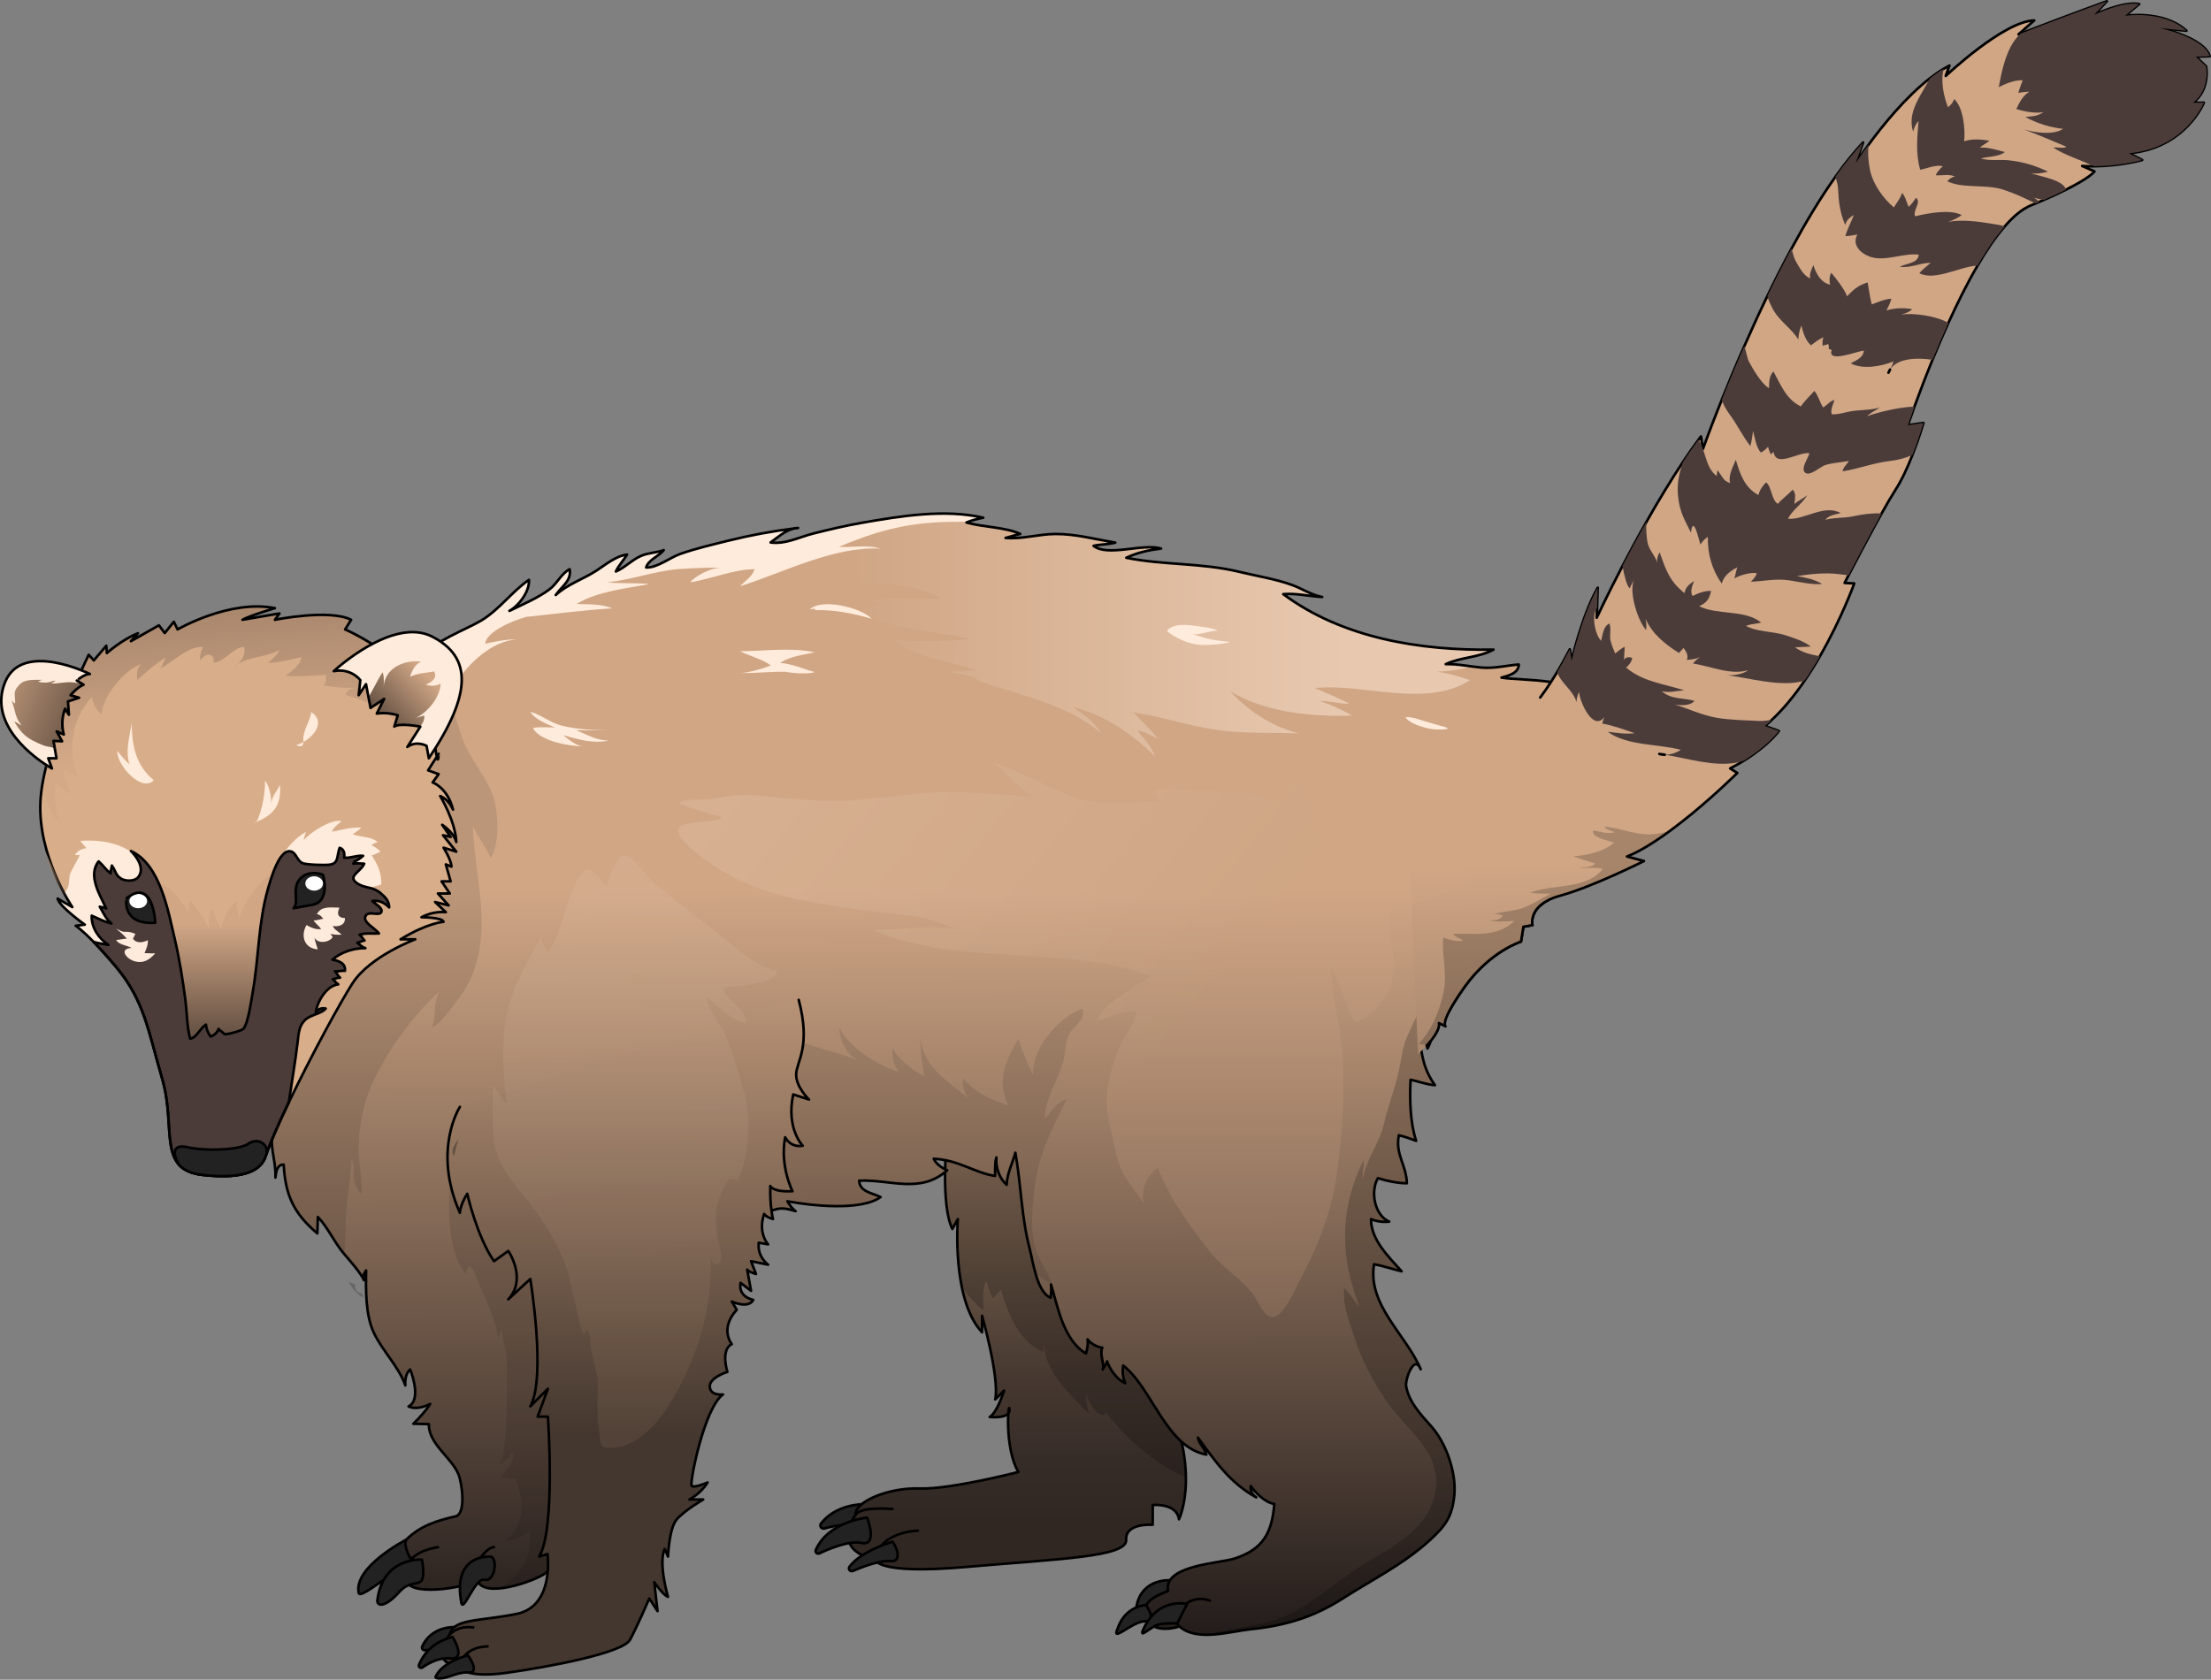 <?xml version="1.0" encoding="utf-8"?>
<!-- Generator: Adobe Illustrator 27.4.0, SVG Export Plug-In . SVG Version: 6.00 Build 0)  -->
<svg version="1.1" id="Camada_1" xmlns="http://www.w3.org/2000/svg" xmlns:xlink="http://www.w3.org/1999/xlink" x="0px" y="0px"
	 width="861.405px" height="654.542px" viewBox="0 0 861.405 654.542" enable-background="new 0 0 861.405 654.542"
	 xml:space="preserve">
<rect x="0" y="0" width="861.405" height="654.542" fill="#808080" stroke="none"/>
<g>
	<path fill="#222222" d="M336.349,586.169c0,0-10.559-0.166-16.478,7.513c-0.724,0.939,0.144,2.258,1.287,1.942
		c4.012-1.11,10.919-2.489,14.479-0.116C340.843,598.979,336.349,586.169,336.349,586.169z"/>
	<path fill="none" stroke="#000000" stroke-linecap="round" stroke-linejoin="round" stroke-miterlimit="10" d="M336.349,586.169
		c0,0-10.559-0.166-16.478,7.513c-0.724,0.939,0.144,2.258,1.287,1.942c4.012-1.11,10.919-2.489,14.479-0.116
		C340.843,598.979,336.349,586.169,336.349,586.169z"/>
	<linearGradient id="SVGID_1_" gradientUnits="userSpaceOnUse" x1="396.213" y1="396.329" x2="396.213" y2="593.345">
		<stop  offset="0" style="stop-color:#D0A685"/>
		<stop  offset="0.079" style="stop-color:#BD9779"/>
		<stop  offset="0.303" style="stop-color:#8B6F5B"/>
		<stop  offset="0.514" style="stop-color:#635042"/>
		<stop  offset="0.707" style="stop-color:#473931"/>
		<stop  offset="0.875" style="stop-color:#362C27"/>
		<stop  offset="1" style="stop-color:#302723"/>
	</linearGradient>
	<path fill="url(#SVGID_1_)" d="M462.025,575.619c0.14,10.67-2.7,16.43-2.7,16.43c-0.86-6.43-10.22-5.58-10.22-5.58v7.72
		c0,0-10.78-0.86-10.35,5.86c0.43,6.71-26.57,7.42-62.18,10.56c-35.61,3.13-35.54-2.87-35.54-2.87c-18-4.01-7.71-17.41-7.71-17.41
		c-0.43-5.14,12.86-10.71,24.86-10.28c12,0.42,38.57-6.43,38.57-6.43c-3.94-6.67-4.24-18.07-3.92-22.79
		c-1.72,1.94-7.26,1.36-7.26,1.36c2.88-1.67,5.44-9.76,5.6-10.27l-3.42,3.41c1.71-8.57-5.15-32.57-5.15-32.57v6.43
		c-4.06-4.35-6.45-10.8-7.83-17.44c-2.72-13-1.59-26.7-1.59-26.7l-2.15,3.85c-4.71-9.43-2.14-35.57-2.14-35.57l37.29-12
		c0,0,26.57,71.14,44.83,105.86C459.515,553.349,461.905,566.339,462.025,575.619z"/>
	<path opacity="0.2" d="M462.025,575.619c-12.54-4.89-24.87-16.84-31.46-25.69c-0.1,0.45,0.06,1.01-0.03,1.49
		c-4.57-0.24-5.47-4.46-7.42-7.85c-0.07,2.5,0.47,5.08,1.19,7.44c-7.96-8.35-16.97-15.75-17.67-27.67c0,1.19-0.05,2.39-0.14,3.56
		c-9.82-4.33-13.72-15.02-16.57-24.41c-0.58,1.11-2.63,2.68-3.17,3.45c-1.07-2.17-1.72-4.68-2.56-6.83
		c-1.7,3.44-1.03,7.83-0.99,11.59c-2.96-2.35-5.99-5.76-8.43-8.95c-2.72-13-1.59-26.7-1.59-26.7l-2.15,3.85
		c-4.71-9.43-2.14-35.57-2.14-35.57l37.29-12c0,0,26.57,71.14,44.83,105.86C459.515,553.349,461.905,566.339,462.025,575.619z"/>
	<path fill="none" stroke="#000000" stroke-linecap="round" stroke-linejoin="round" stroke-miterlimit="10" d="M368.895,443.33
		c0,0-2.571,26.143,2.143,35.571l2.143-3.857c0,0-2.571,31.286,9.429,44.143v-6.429c0,0,6.857,24,5.143,32.571l3.429-3.429
		c0,0-2.631,8.571-5.601,10.286c0,0,8.173,0.857,7.744-3c-0.429-3.857-2.143,15,3.429,24.429c0,0-26.571,6.857-38.571,6.429
		s-25.286,5.143-24.857,10.286c0,0-10.286,13.396,7.714,17.412c0,0-0.068,5.992,35.537,2.861s62.606-3.845,62.177-10.559
		c-0.429-6.714,10.35-5.857,10.35-5.857v-7.714c0,0,9.364-0.857,10.221,5.571c0,0,9.949-20.143-8.311-54.857
		c-18.26-34.714-44.832-105.857-44.832-105.857L368.895,443.33z"/>
	<path fill="#D8AD8A" d="M310.925,205.739c-0.48,0.06-0.95,0.12-1.42,0.18C309.965,205.819,310.435,205.759,310.925,205.739z"/>
	<path fill="#222222" d="M455.829,615.813c0,0-10.648-0.86-12.934,9.614c-2.286,10.474,16.429-4.816,16.429-4.816L455.829,615.813z"
		/>
	<path fill="none" stroke="#000000" stroke-linecap="round" stroke-linejoin="round" stroke-miterlimit="10" d="M455.829,615.813
		c0,0-10.648-0.86-12.934,9.614c-2.286,10.474,16.429-4.816,16.429-4.816L455.829,615.813z"/>
	
		<linearGradient id="SVGID_00000006673109813146445240000012166964438731565245_" gradientUnits="userSpaceOnUse" x1="351.471" y1="231.995" x2="352.042" y2="639.416">
		<stop  offset="0.283" style="stop-color:#D0A685"/>
		<stop  offset="1" style="stop-color:#211B1A"/>
	</linearGradient>
	<path fill="url(#SVGID_00000006673109813146445240000012166964438731565245_)" d="M615.185,271.469c-0.28,3.44-0.69,7.2-1.12,10.56
		c-1,7.71-0.73,15.76-2.06,23.42c-2.16,12.43-5.39,24.54-7.73,36.86c-0.24,1.25-0.45,2.5-0.63,3.76c-0.11,0.73-0.21,1.46-0.29,2.19
		c-0.03,0.15-0.04,0.3-0.05,0.45c-0.1,0.71-0.17,1.42-0.24,2.14c-7.46,3.86-6.03,9.65-6.03,9.65l-3.52,0.65l-0.5,3.12l-0.25,1.55
		l-0.18,1.11c0,0-12.06,3.7-22.03,17.72c-2.82,3.97-4.63,6.92-5.78,9.11c-1.11-0.78-2.14-1.65-3.09-2.62
		c-1.13,2.71-2.5,8.87-3.88,13.3c-0.54,1.75-1.09,3.23-1.62,4.13c-0.11-0.45-0.28-0.96-0.51-1.46c-0.35-0.76-0.82-1.51-1.38-2.09
		c-0.39-0.41-0.83-0.73-1.3-0.9c0.1,0.72,0.19,1.42,0.29,2.11c0.03,0.24,0.06,0.48,0.1,0.71c0.82,5.88,1.79,10.53,5.66,15.93
		c-3.23-0.19-6.61-1.57-9.49-2.09c-0.38,7.58-0.19,16.69,2.18,23.79c-2.12-0.82-4.52-1.67-6.75-2.18
		c-0.83,4.19,0.19,7.31,1.28,10.48c0.87,2.52,1.77,5.07,1.84,8.24c-3.59-0.02-7.78-0.89-11.28-2c-3.01,5.16-1.35,14.47,4.41,16.94
		c-2.4,0.26-4.86-0.04-7.08-0.98c-0.07,8.11,6.88,14.68,11.91,20.33c-3.54-0.8-7.17-2.13-10.74-2.73
		c-2.64,15.93,12.56,27.48,18.18,40.91c-2.56-6.13-6.12,4.02-5.68,6.57c1.11,6.4,5.85,11.2,9.98,15.89c0.65,0.74,1.28,1.54,1.88,2.4
		c0.01,0,0.01,0,0.01,0.01c4.65,6.68,7.65,16.6,6.91,24.17c-0.8,8.28-3.36,11.96-9.69,17.7c-10.34,9.39-22.29,15.23-33.85,22.64
		c-11.45,7.33-22.48,10.56-35.86,11.94c-4.58,0.47-10.93,2.08-16.76,2.14c-4.21,0.05-8.15-0.71-10.96-3.29
		c-0.41,0.33-10.01,3.17-12.87-2.87c-2.96-6.22,3.62-8.96,8.48-10.93c-1.99-9.97,19.94-10.73,25.76-12.57
		c11.48-3.64,14.73-10.36,15.62-21.32c-3.39-0.41-7.44-4.37-9.18-6.98c-0.22,1.87,0.65,3.47,2.14,4.43
		c-10.15-5.61-15.98-14.02-22.71-23.29c0.41,2.54,2.63,3.91,3.27,6.62c-15.72-2.93-21-25.77-32.41-34.74
		c-0.35,2.32-0.17,4.84,0.84,6.91c-3.13-1.25-6.05-5.4-7.12-8.51c-0.36,1.38-1.27,2.22-1.7,3.17c0.9-1.99-1.37-5.77-0.14-8.48
		c-2.08-0.29-4.42-1.5-5.75-3.26c0.32,1.95-0.15,3.68-0.62,5.51c-8.9-5.24-11.08-18.76-13.63-26.91c0.21,1.68-0.01,3.55-0.1,5.2
		c-2.98-1.15-4.77-5.36-6-9.72c-1-3.55-1.63-7.2-2.21-9.4c-3.23-12.29-3.33-24.87-5.56-37.41c-1.04,3.88-3.3,8.17-3.39,12.51
		c-2.9-2.59-4.31-6.66-4.01-10.69c-0.71,2.22-0.37,4.81-0.53,7.22c-7.85-1.12-14.17-6.29-23.88-6.68c0.99,2.11,3.19,3.58,5.25,4.49
		c-10.53,9.37-22.31,3.44-34.31,4.04c0.18,4.35,5,4.73,8.35,6.38c-7.66,5.58-27.31,3.32-36.3,1.65c0.54,0.99,1.84,2.95,3.19,3.84
		c-4.86-1.38-6.35-1.58-11.21,0.63c-3.91,1.78-7.88,3.2-11.91,4.46c-4.19,1.29-8.46,2.41-12.81,3.54
		c-10.46,2.71-20.27,7.38-30.36,11.17c-6.99,2.63-14.54,3.5-21.69,4.95c-2.83,0.57-5.6,1.24-8.25,2.15
		c4.87,11.47,4.15,24.56,8.84,36.17c3.75,9.27,8.26,18.66,6.81,29.02c-1.14,8.1-2.36,16.73-4,24.71c-2,9.66-4.94,18.7-13.05,24.43
		c-2.62,1.85-11.03,5.19-17.7,5.79c-4.26,0.39-7.81-0.35-8.68-3.31c-4.22,3.18-28.55,6.96-27.43-0.67
		c-6.57-2.12-6.83-8.53-0.34-14.95c5.58-5.52,12.01-7.48,19.28-9.15c4.26-0.98,2.5-13.02,1.19-16.3
		c-2.6-6.56-11.84-12.03-11.55-19.64c-1.99-0.03-4.07-0.07-6.08-0.14c2.2-2.09,5-5.2,6.57-7.71c-2.64,1.25-5.85,2.2-8.43,0.95
		c4.53-2.17,2.02-11.1,0.61-14.4c-1.65,1.45-2.01,4.01-1.85,6.22c-2.58-7.39-9.08-13.6-12.36-20.7c-3.16-6.85-3.05-16.25-2.93-24.12
		c-1.27,1.74-1.23,2.71-0.83,3.83c-1.27-2.88-5.13-7.2-7.52-10.01c-0.13-0.15-0.25-0.28-0.36-0.42c-3.69-4.35-6.21-10.22-10-14.13
		l-0.09-0.09c-0.08,1.71-0.11,3.44-0.16,5.15c-0.01,0.42-0.02,0.84-0.04,1.25c-3.78-3.22-6.57-6.3-8.57-9.66
		c-0.23-0.38-0.45-0.77-0.66-1.17c-2.39-4.47-3.52-9.5-3.88-15.99c-2.72-0.04-3,3.21-3.22,5.06c0.31-7.24-2.8-12.34-0.65-19.86
		c-1.28,2.45-3.36,4.68-5.55,6.23c-0.21,0.17-0.43,0.32-0.65,0.46c-2.73-3.98-3.44-9.11-3.8-14.11c-0.13-1.8-0.21-3.58-0.33-5.28
		c-0.4-5.83-1.62-10.07-4.03-15.48c-3.37-7.57-1-14.26-1.84-22.33c-1.15-11.11-4.27-17.48-1.03-28.46
		c3.27-11.12,5.17-22.06,12.6-31.18c6.55-8.03,11.48-17.27,18.31-24.95c6.15-6.9,12.9-13.46,19.2-20.26
		c4.44-4.79,9.08-9.18,13.38-13.93c2.43-2.68,4.76-5.479,6.88-8.52c2.24-3.22,0.58-6.77,5.67-5.74c0.06-0.12,0.13-0.24,0.2-0.36
		c0.05-0.08,0.1-0.17,0.16-0.25c0.08-0.12,0.16-0.24,0.25-0.35c0.1-0.13,0.2-0.26,0.3-0.38c0.18-0.2,0.35-0.39,0.54-0.58
		c0.16-0.16,0.32-0.31,0.49-0.47c0.53-0.48,1.13-0.96,1.79-1.43c0.2-0.15,0.4-0.29,0.62-0.43c0.93-0.64,1.95-1.27,3.03-1.88
		c0.26-0.15,0.53-0.3,0.8-0.45c0.81-0.45,1.65-0.89,2.49-1.33c0.56-0.28,1.13-0.57,1.69-0.85c0.33-0.16,0.66-0.32,0.99-0.49
		c0.5-0.24,1-0.48,1.49-0.72c0.56-0.28,1.11-0.55,1.65-0.81c0.27-0.12,0.53-0.25,0.78-0.38c1.8-0.88,3.42-1.7,4.64-2.43
		c7.18-4.29,11.98-11.29,18.7-15.92c0.34,4.35-3.76,9.96-7.61,12.09c5.12-2.49,10.98-4.97,15.5-8.29c3.07-2.26,4.67-6.24,7.96-7.94
		c0.87,4.52-3.27,6.83-5.41,10.05c4.38-4.09,10.71-6.18,15.71-9.41c3.64-2.36,7.71-5.82,12.06-6.35c-1.23,2.13-3.23,4.16-4.34,6.59
		c3.59-1.53,6.29-4.57,9.83-6.09c2.87-1.23,5.92-1.17,8.82-2.23c-1.86,2.4-5.96,3.7-6.86,6.76c0.3,0.01,0.6,0,0.91-0.02
		c2.22-0.18,4.56-1.32,6.83-2.53c1.96-1.05,3.89-2.16,5.68-2.78c6.09-2.12,12.6-3.62,18.85-5.18c1.19-0.29,2.37-0.58,3.56-0.84
		c7.22-1.67,14.46-2.93,21.82-3.85c-3.49,0.76-6.31,3.43-9.16,5.45c5.7,0.83,11.27-2.14,16.7-3.5c6.3-1.58,12.58-3.06,18.98-4.18
		c14.95-2.61,32.17-5.44,47.17-1.96c-1.96,0.39-3.9,0.83-5.74,1.54c-0.27,0.1-0.54,0.21-0.81,0.33c6.72,1.89,14.93,1.74,20.95,4.43
		c-1.9,0.54-3.82,1.01-5.71,1.57c6.57,0.54,12.82-1.48,19.37-1.53c7.8-0.05,15.71,2.07,23.38,3.37c-2.8,0.75-5.71,0.62-8.48,1.25
		c5.52,4.38,19-1.06,26.32,1.05c-4.93,0.66-9.06,1.48-13.55,3.6c14.42,2.92,29.42,1.93,43.99,5.47c6.7,1.63,13.88,2.73,20.4,5.06
		c4.01,1.44,7.72,3.98,11.93,4.75c-5.07-0.26-10.1-1.54-15.17-1.11c23.21,17.24,53.52,22.07,81.91,21.63
		c-5.92,3.18-12.7,2.88-18.62,5.66c3.4-0.11,6.94,0.46,10.41,0.92c1.08,0.15,2.15,0.28,3.21,0.38c5.34,0.5,9.6-0.74,14.84-1.18
		c0.01,3.34-3.91,4.36-6.73,5.11C590.585,265.139,615.755,264.439,615.185,271.469z"/>
	<path opacity="0.1" d="M191.185,334.319c-1.88-4.35-5.03-8.17-6.93-12.52c0.35,15.16,4.76,30.06,2.95,45.33
		c-0.96,8.13-3.6,15.73-8.67,22.16c-2.61,3.33-6.48,9.38-10.19,11.05c1.65-4.6,0.43-9.66,2.79-13.99
		c-9.56,8.64-19.35,21.91-25.12,33.83c-4.3,8.87-6.01,16.96-6.28,26.77c-0.17,6.07,1.56,12.32,1.04,18.24
		c-4.53-4.4-1.92-8.89-3.75-13.68c-0.53,9.24-2.41,18.16-2.42,27.64c0,3.11-0.29,6.46-0.32,9.73c-0.13-0.15-0.25-0.28-0.36-0.42
		c-3.69-4.35-6.21-10.22-10-14.13l-0.09-0.09c-0.08,1.71-0.11,3.44-0.16,5.15c-0.01,0.42-0.02,0.84-0.04,1.25
		c-3.78-3.22-6.57-6.3-8.57-9.66c-0.23-0.38-0.45-0.77-0.66-1.17c-2.39-4.47-3.52-9.5-3.88-15.99c-2.72-0.04-3,3.21-3.22,5.06
		c0.31-7.24-2.8-12.34-0.65-19.86c-1.28,2.45-3.36,4.68-5.55,6.23c-0.21,0.17-0.43,0.32-0.65,0.46c-2.73-3.98-3.44-9.11-3.8-14.11
		c-0.13-1.8-0.21-3.58-0.33-5.28c-0.4-5.83-1.62-10.07-4.03-15.48c-3.37-7.57-1-14.26-1.84-22.33c-1.15-11.11-4.27-17.48-1.03-28.46
		c3.27-11.12,5.17-22.06,12.6-31.18c6.55-8.03,11.48-17.27,18.31-24.95c6.15-6.9,12.9-13.46,19.2-20.26
		c4.44-4.79,9.08-9.18,13.38-13.93c7.37-1.42,14.65-1.8,18.6,0.55c5.45,3.23,6.56,12.25,8.93,18.34
		c2.77,7.09,8.33,13.29,11.24,20.43C194.235,315.319,194.865,328.609,191.185,334.319z"/>
	<path opacity="0.2" d="M593.015,364.268l-0.25,1.55l-0.18,1.11c0,0-12.06,3.7-22.03,17.72c-2.82,3.97-4.63,6.92-5.78,9.11
		c-1.11-0.78-2.14-1.65-3.09-2.62c-1.13,2.71-2.5,8.87-3.88,13.3c-0.54,1.75-1.09,3.23-1.62,4.13c-0.11-0.45-0.28-0.96-0.51-1.46
		c-0.35-0.76-0.82-1.51-1.38-2.09c-0.39-0.41-0.83-0.73-1.3-0.9c0.1,0.72,0.19,1.42,0.29,2.11c0.03,0.24,0.06,0.48,0.1,0.71
		c0.82,5.88,1.79,10.53,5.66,15.93c-3.23-0.19-6.61-1.57-9.49-2.09c-0.38,7.58-0.19,16.69,2.18,23.79
		c-2.12-0.82-4.52-1.67-6.75-2.18c-0.83,4.19,0.19,7.31,1.28,10.48c0.87,2.52,1.77,5.07,1.84,8.24c-3.59-0.02-7.78-0.89-11.28-2
		c-3.01,5.16-1.35,14.47,4.41,16.94c-2.4,0.26-4.86-0.04-7.08-0.98c-0.07,8.11,6.88,14.68,11.91,20.33
		c-3.54-0.8-7.17-2.13-10.74-2.73c-2.64,15.93,12.56,27.48,18.18,40.91c-2.56-6.13-6.12,4.02-5.68,6.57
		c1.11,6.4,5.85,11.2,9.98,15.89c0.65,0.74,1.28,1.54,1.88,2.4c0.01,0,0.01,0,0.01,0.01c4.65,6.68,7.65,16.6,6.91,24.17
		c-0.8,8.28-3.36,11.96-9.69,17.7c-10.34,9.39-22.29,15.23-33.85,22.64c-11.45,7.33-22.48,10.56-35.86,11.94
		c-4.58,0.47-10.93,2.08-16.76,2.14c9.91-3.12,21.15-3.17,30.46-7.38c11.61-5.24,21.32-14.98,32.43-21.33
		c10.48-5.98,22.8-13.18,25.65-25.71c3.72-16.34-10.94-24.92-19.09-37.04c-5.07-7.55-9.28-15.23-12.03-23.93
		c-1.94-6.1-4.91-13.03-4.17-19.58c2.2,1.7,3.94,5.14,5.86,7.26c-3.38-9.99-5.49-16.97-5.52-27.75c-0.02-9.93,2.68-20.87,7.31-29.52
		c0.17,2.65-0.75,5.11-0.46,7.8c1.18-7.95,6.6-14.34,8.37-22.12c1.44-6.35,3.72-12.35,5.33-18.71c1.2-4.72,1.56-10.34,3.52-14.81
		c2.67-6.09,5.41-11.86,9.21-17.11c3.98-5.5,7.94-8.18,13.94-11.68c6.02-3.52,11.41-7.01,17.82-9.76
		C590.465,365.069,591.765,364.619,593.015,364.268z"/>
	
		<linearGradient id="SVGID_00000160887462352367841420000017693178523745738915_" gradientUnits="userSpaceOnUse" x1="280.985" y1="247.429" x2="581.865" y2="247.429">
		<stop  offset="0.163" style="stop-color:#D0A685"/>
		<stop  offset="0.802" style="stop-color:#FFEBDB"/>
	</linearGradient>
	<path opacity="0.5" fill="url(#SVGID_00000160887462352367841420000017693178523745738915_)" d="M573.655,259.739
		c-4.91,1.33-10.14,1.92-14.21,2.03c4.45,0.35,9.55,1.97,13.27,3.26c-17.1,11.14-41.92,1.04-60.39,3.11
		c4.49,1.94,9.05,3.82,13.42,6.04c-3.55,0.27-7.77-1.13-11.64-1.03c4.28,1.38,8.87,3.46,12.7,5.71c-15.52,0.51-34.12-1.18-47.6-9.57
		c7.49,8.07,16.16,13.7,26.9,16.55c-11.14-0.54-22.02,0.2-33.08-1.54c-10.67-1.68-20.78-5.12-31.5-6.68
		c3.21,3.29,6.88,6.65,9.55,10.26c-2.66-1.14-5.12-2.91-7.92-3.21c2.16,2.88,5.95,6.59,6.81,10.06
		c-9.09-8.81-19.44-16.07-31.86-19.19c3.99,2.92,8.34,5.68,10.84,10.13c-13.83-11.57-31.61-14.67-48.05-20.48
		c-0.59-1.87-5.89-2.02-11.24-3.44c3.56,0.03,6.97-0.74,10.58-0.53c-9.41-3.62-25.34-4.99-32.29-12.02
		c9.75,1.02,20.29,0.74,30.03-0.14c-9.1-2.11-18.9-3.1-28.23-5c-7.53-1.54-15.4-6.76-23.02-6.86c5.09,0.06,11.9,1.01,16-1.73
		c-3.08-2.03-7.87-1.89-11.55-1.68c11.75-1.16,23.54,0.37,35.12-0.66c-11.39-7.09-28.91-5.24-41.86-7.35
		c-10.24-1.68-21.13-5.17-31.46-5.29c6.03-1.36,11.62-3.6,17.52-5.61c-9.69-1.51-19.69-1.3-29.51-1.08
		c2.24-1.26,4.39-2.68,6.58-4.01c7.22-1.67,14.46-2.93,21.82-3.85c-3.49,0.76-6.31,3.43-9.16,5.45c5.7,0.83,11.27-2.14,16.7-3.5
		c6.3-1.58,12.58-3.06,18.98-4.18c14.95-2.61,32.17-5.44,47.17-1.96c-2.25,0.45-4.48,0.96-6.55,1.87
		c6.72,1.89,14.93,1.74,20.95,4.43c-1.9,0.54-3.82,1.01-5.71,1.57c6.57,0.54,12.82-1.48,19.37-1.53c7.8-0.05,15.71,2.07,23.38,3.37
		c-2.8,0.75-5.71,0.62-8.48,1.25c5.52,4.38,19-1.06,26.32,1.05c-4.93,0.66-9.06,1.48-13.55,3.6c14.42,2.92,29.42,1.93,43.99,5.47
		c6.7,1.63,13.88,2.73,20.4,5.06c4.01,1.44,7.72,3.98,11.93,4.75c-5.07-0.26-10.1-1.54-15.17-1.11
		c23.21,17.24,53.52,22.07,81.91,21.63c-5.92,3.18-12.7,2.88-18.62,5.66C566.645,258.709,570.185,259.279,573.655,259.739z"/>
	
		<linearGradient id="SVGID_00000152949028222330379330000018431669235680296582_" gradientUnits="userSpaceOnUse" x1="198.782" y1="367.285" x2="198.77" y2="367.249">
		<stop  offset="0.163" style="stop-color:#D0A685"/>
		<stop  offset="0.802" style="stop-color:#FFEBDB"/>
	</linearGradient>
	<path opacity="0.5" fill="url(#SVGID_00000152949028222330379330000018431669235680296582_)" d="M198.785,367.259
		c0.01,0,0.02-0.01,0.03-0.02c-0.02,0.03-0.04,0.05-0.07,0.08C198.755,367.299,198.775,367.279,198.785,367.259z"/>
	
		<linearGradient id="SVGID_00000114052971970487513620000017000511611709621392_" gradientUnits="userSpaceOnUse" x1="233.228" y1="311.62" x2="232.95" y2="310.78">
		<stop  offset="0.163" style="stop-color:#D0A685"/>
		<stop  offset="0.802" style="stop-color:#FFEBDB"/>
	</linearGradient>
	<path opacity="0.5" fill="url(#SVGID_00000114052971970487513620000017000511611709621392_)" d="M233.155,312.139
		c0.03-0.44,0.04-0.89,0.05-1.33C233.265,311.259,233.245,311.709,233.155,312.139z"/>
	<path fill="#FFEBDB" d="M383.075,201.749c-1.96,0.39-3.9,0.83-5.74,1.54c-3.83,0.05-7.62,0.03-11.08,0.19
		c-14.71,0.69-25.8,3.88-39.44,9.62c5.1,0.31,11.25-0.94,16.13,0.69c-18.11-0.98-37.67,9.34-54.58,14.65
		c1.95-2.19,4.79-3.78,5.64-6.62c-8.06-0.05-17,3.89-25.1,5.07c2.25-2.68,8.11-5.55,11.82-5.7c-5.3,0.03-10.97,0.16-16.32,0.57
		c-9.32,0.72-18.34,4.22-27.8,5.17c5.41,0.54,10.98,0.13,16.42,0.67c-8.81,1.68-20.36,2.84-28.43,7.76
		c4.51,0.16,9.72-0.1,13.89,1.71c-11.15,0.72-22.45,2.14-33.54,3.33c-5.58,1.64-15.24,5.61-15.95,10.43
		c3.84-0.8,8.13-1.75,12.36-1.65c-9.9,0.62-19.05,9.54-23.89,17.23c-3.53-3.46-7.49-7.79-11.09-12.28c4.01-4.68,15.9-9.19,21-12.25
		c7.18-4.29,11.98-11.29,18.7-15.92c0.34,4.35-3.76,9.96-7.61,12.09c5.12-2.49,10.98-4.97,15.5-8.29c3.07-2.26,4.67-6.24,7.96-7.94
		c0.87,4.52-3.27,6.83-5.41,10.05c4.38-4.09,10.71-6.18,15.71-9.41c3.64-2.36,7.71-5.82,12.06-6.35c-1.23,2.13-3.23,4.16-4.34,6.59
		c3.59-1.53,6.29-4.57,9.83-6.09c2.87-1.23,5.92-1.17,8.82-2.23c-1.86,2.4-5.96,3.7-6.86,6.76c2.49,0.1,5.15-1.17,7.74-2.55
		c1.96-1.05,3.89-2.16,5.68-2.78c6.09-2.12,12.6-3.62,18.85-5.18c1.19-0.29,2.37-0.58,3.56-0.84c7.22-1.67,14.46-2.93,21.82-3.85
		c-3.49,0.76-6.31,3.43-9.16,5.45c5.7,0.83,11.27-2.14,16.7-3.5c6.3-1.58,12.58-3.06,18.98-4.18
		C350.855,201.099,368.075,198.268,383.075,201.749z"/>
	<path opacity="0.1" d="M414.115,414.119c-1.96,6.74-7.23,14.68-7.03,21.85c2.81-3.03,4.34-6.27,8.55-7.77
		c-6.01,12.02-11.3,22.22-12.72,35.91c-0.64,6.24-1.23,12-0.38,18.31c1,7.42,4.98,11.46,7.51,18.06c-2.64-1.21-4.81-2.74-6.68-4.47
		c-1-3.55-1.63-7.2-2.21-9.4c-3.23-12.29-3.33-24.87-5.56-37.41c-1.04,3.88-3.3,8.17-3.39,12.51c-2.9-2.59-4.31-6.66-4.01-10.69
		c-0.71,2.22-0.37,4.81-0.53,7.22c-7.85-1.12-14.17-6.29-23.88-6.68c0.99,2.11,3.19,3.58,5.25,4.49
		c-10.53,9.37-22.31,3.44-34.31,4.04c0.18,4.35,5,4.73,8.35,6.38c-7.66,5.58-27.31,3.32-36.3,1.65c0.54,0.99,1.84,2.95,3.19,3.84
		c-4.86-1.38-6.35-1.58-11.21,0.63c-3.91,1.78-7.88,3.2-11.91,4.46c-0.93-2.81-1.46-5.81-2.04-8.42
		c-2.75-12.38-2.68-24.23,1.32-36.53c2.6-8.01,6.6-16,8.18-24.35c0.85-4.5,0.888-3.28,4.518-10.49
		c6.56,9.31,24.501,11.36,34.942,15.74c-4.12-2.43-7.09-8.35-6.62-12.521c2.68,7.07,15.44,15.15,22.88,17.08
		c-1.93-2.73-2.63-6.01-2.31-9.39c1.92,4.55,8.4,9.31,12.55,11.31c-1.21-4.979-1.61-9.64-1.67-14.77
		c1.4,11.53,10.85,16.63,18.67,23.32c-1.64-2.24-2.6-5.12-1.9-7.75c4.3,5.52,11.22,8.34,17.54,10.61
		c-4.77-9.64-1.21-17.51,3.85-26.03c1.61,4.66,3.42,9.6,5.74,13.93c-0.52-10.19,9.67-22.15,19.03-25.72
		c2.05,3.86-2.98,6.53-4.68,9.55C414.765,406.309,415.305,410.018,414.115,414.119z"/>
	<path opacity="0.1" d="M229.385,564.049c-1.14,8.1-2.36,16.73-4,24.71c-2,9.66-4.94,18.7-13.05,24.43
		c-2.62,1.85-11.03,5.19-17.7,5.79c8.02-5.5,12.66-10.74,11.86-22.3c-2.89,1.67-6.34,3.73-9.54,3.82c7.47-6.83,7.5-14.57,3.84-24.37
		c-1.87,0.16-3.96-0.08-5.57-0.64c2.06-3.03,5.5-5.36,4.44-9.6c-1.2,1.88-2.85,3.71-5,4.64c2.77-5.33,2.52-19.22,2.8-25.92
		c0.2-4.59-0.01-9.23,0-13.83c0.01-4.73-1.99-8.68-1.84-13c-0.63,1.44-1.49,2.48-1.58,4.43c-0.09-6.6-5.41-17.09-8.05-23.26
		c-0.76-1.8-3-9.4-4.51-2.54c-8.02-9.18-7.44-31.76-4.55-45.92c1.46,1.97,5.17,3.17,8.17,5.47c2.45,1.88,4.64,4.73,7.14,6.97
		c10.05,8.99,21.93,21.25,29.74,33.78c-2.83,0.57-5.6,1.24-8.25,2.15c4.87,11.47,4.15,24.56,8.84,36.17
		C226.325,544.299,230.835,553.689,229.385,564.049z"/>
	<path fill="none" stroke="#000000" stroke-linecap="round" stroke-linejoin="round" stroke-miterlimit="10" d="M310.925,205.739
		c-0.48,0.06-0.95,0.12-1.42,0.18C309.965,205.819,310.435,205.759,310.925,205.739z"/>
	<path fill="none" stroke="#000000" stroke-linecap="round" stroke-linejoin="round" stroke-miterlimit="10" d="M615.185,271.469
		c-0.28,3.44-0.69,7.2-1.12,10.56c-1,7.71-0.73,15.76-2.06,23.42c-2.16,12.43-5.39,24.54-7.73,36.86c-0.53,2.81-0.93,5.66-1.21,8.54
		c-7.46,3.86-6.03,9.65-6.03,9.65l-3.52,0.65l-0.75,4.67l-0.18,1.11c0,0-12.06,3.7-22.03,17.72c-2.82,3.97-4.63,6.92-5.78,9.11
		c-1.11-0.78-2.14-1.65-3.09-2.62c-1.23,2.96-2.75,10.03-4.26,14.48c-0.42,1.23-0.83,2.26-1.24,2.95c-0.08-0.35-0.21-0.74-0.37-1.13
		c-0.57-1.4-1.59-2.88-2.82-3.32c0.26,1.92,0.49,3.7,0.78,5.39c0.79,4.72,1.98,8.77,5.27,13.36c-3.23-0.19-6.61-1.57-9.49-2.09
		c-0.38,7.58-0.19,16.69,2.18,23.79c-2.12-0.82-4.52-1.67-6.75-2.18c-1.48,7.52,2.97,11.56,3.12,18.72c-3.59-0.02-7.78-0.89-11.28-2
		c-3.01,5.16-1.35,14.47,4.41,16.94c-2.4,0.26-4.86-0.04-7.08-0.98c-0.07,8.11,6.88,14.68,11.91,20.33
		c-3.54-0.8-7.17-2.13-10.74-2.73c-2.64,15.93,12.56,27.48,18.18,40.91c-2.56-6.13-6.12,4.02-5.68,6.57
		c1.11,6.4,5.85,11.2,9.98,15.89c5.71,6.49,9.63,18.03,8.8,26.58c-0.8,8.28-3.36,11.96-9.69,17.7
		c-10.34,9.39-22.29,15.23-33.85,22.64c-11.45,7.33-22.48,10.56-35.86,11.94c-7.89,0.81-21.02,5.01-27.72-1.15
		c-0.41,0.33-10.01,3.17-12.87-2.87c-2.96-6.22,3.62-8.96,8.48-10.93c-1.99-9.97,19.94-10.73,25.76-12.57
		c11.48-3.64,14.73-10.36,15.62-21.32c-3.39-0.41-7.44-4.37-9.18-6.98c-0.22,1.87,0.65,3.47,2.14,4.43
		c-10.15-5.61-15.98-14.02-22.71-23.29c0.41,2.54,2.63,3.91,3.27,6.62c-15.72-2.93-21-25.77-32.41-34.74
		c-0.35,2.32-0.17,4.84,0.84,6.91c-3.13-1.25-6.05-5.4-7.12-8.51c-0.36,1.38-1.27,2.22-1.7,3.17c0.9-1.99-1.37-5.77-0.14-8.48
		c-2.08-0.29-4.42-1.5-5.75-3.26c0.32,1.95-0.15,3.68-0.62,5.51c-8.9-5.24-11.08-18.76-13.63-26.91c0.21,1.68-0.01,3.55-0.1,5.2
		c-5.4-2.09-6.91-14.21-8.21-19.12c-3.23-12.29-3.33-24.87-5.56-37.41c-1.04,3.88-3.3,8.17-3.39,12.51
		c-2.9-2.59-4.31-6.66-4.01-10.69c-0.71,2.22-0.37,4.81-0.53,7.22c-7.85-1.12-14.17-6.29-23.88-6.68c0.99,2.11,3.19,3.58,5.25,4.49
		c-10.53,9.37-22.31,3.44-34.31,4.04c0.18,4.35,5,4.73,8.35,6.38c-7.66,5.58-27.31,3.32-36.3,1.65c0.54,0.99,1.84,2.95,3.19,3.84
		c-4.86-1.38-6.35-1.58-11.21,0.63c-7.97,3.62-16.17,5.78-24.72,8c-10.46,2.71-20.27,7.38-30.36,11.17
		c-9.76,3.67-20.62,3.91-29.94,7.1c4.87,11.47,4.15,24.56,8.84,36.17c3.75,9.27,8.26,18.66,6.81,29.02c-1.14,8.1-2.36,16.73-4,24.71
		c-2,9.66-4.94,18.7-13.05,24.43c-4.3,3.04-24.16,10.07-26.38,2.48c-4.22,3.18-28.55,6.96-27.43-0.67
		c-6.57-2.12-6.83-8.53-0.34-14.95c5.58-5.52,12.01-7.48,19.28-9.15c4.26-0.98,2.5-13.02,1.19-16.3
		c-2.6-6.56-11.84-12.03-11.55-19.64c-1.99-0.03-4.07-0.07-6.08-0.14c2.2-2.09,5-5.2,6.57-7.71c-2.64,1.25-5.85,2.2-8.43,0.95
		c4.53-2.17,2.02-11.1,0.61-14.4c-1.65,1.45-2.01,4.01-1.85,6.22c-2.58-7.39-9.08-13.6-12.36-20.7c-3.16-6.85-3.05-16.25-2.93-24.12
		c-1.27,1.74-1.23,2.71-0.83,3.83c-1.34-3.03-5.53-7.65-7.88-10.43c-3.72-4.38-6.25-10.31-10.09-14.22c-0.1,2.12-0.12,4.28-0.2,6.4
		c-9.16-7.79-12.44-14.79-13.11-26.82c-2.72-0.04-3,3.21-3.22,5.06c0.31-7.24-2.8-12.34-0.65-19.86c-1.41,2.69-3.78,5.12-6.2,6.69
		c-3.71-5.4-3.69-12.93-4.13-19.39c-0.4-5.83-1.62-10.07-4.03-15.48c-3.37-7.57-1-14.26-1.84-22.33
		c-1.15-11.11-4.27-17.48-1.03-28.46c3.27-11.12,5.17-22.06,12.6-31.18c6.55-8.03,11.48-17.27,18.31-24.95
		c6.15-6.9,12.9-13.46,19.2-20.26c6.95-7.5,14.4-14.04,20.26-22.45c2.24-3.22,0.58-6.77,5.67-5.74
		c2.59-5.15,16.32-10.24,21.91-13.59c7.18-4.29,11.98-11.29,18.7-15.92c0.34,4.35-3.76,9.96-7.61,12.09
		c5.12-2.49,10.98-4.97,15.5-8.29c3.07-2.26,4.67-6.24,7.96-7.94c0.87,4.52-3.27,6.83-5.41,10.05c4.38-4.09,10.71-6.18,15.71-9.41
		c3.64-2.36,7.71-5.82,12.06-6.35c-1.23,2.13-3.23,4.16-4.34,6.59c3.59-1.53,6.29-4.57,9.83-6.09c2.87-1.23,5.92-1.17,8.82-2.23
		c-1.86,2.4-5.96,3.7-6.86,6.76c4.37,0.18,9.25-3.88,13.42-5.33c6.09-2.12,12.6-3.62,18.85-5.18c8.4-2.08,16.81-3.62,25.38-4.69
		c-3.49,0.76-6.31,3.43-9.16,5.45c5.7,0.83,11.27-2.14,16.7-3.5c6.3-1.58,12.58-3.06,18.98-4.18c14.95-2.61,32.17-5.44,47.17-1.96
		c-2.25,0.45-4.48,0.96-6.55,1.87c6.72,1.89,14.93,1.74,20.95,4.43c-1.9,0.54-3.82,1.01-5.71,1.57c6.57,0.54,12.82-1.48,19.37-1.53
		c7.8-0.05,15.71,2.07,23.38,3.37c-2.8,0.75-5.71,0.62-8.48,1.25c5.52,4.38,19-1.06,26.32,1.05c-4.93,0.66-9.06,1.48-13.55,3.6
		c14.42,2.92,29.42,1.93,43.99,5.47c6.7,1.63,13.88,2.73,20.4,5.06c4.01,1.44,7.72,3.98,11.93,4.75c-5.07-0.26-10.1-1.54-15.17-1.11
		c23.21,17.24,53.52,22.07,81.91,21.63c-5.92,3.18-12.7,2.88-18.62,5.66c4.46-0.15,9.18,0.88,13.62,1.3
		c5.34,0.5,9.6-0.74,14.84-1.18c0.01,3.34-3.91,4.36-6.73,5.11c3.06,0.6,11.93,0.66,19.27,1.73
		C610.375,266.669,615.445,268.268,615.185,271.469z"/>
	<path fill="none" stroke="#000000" stroke-linecap="round" stroke-linejoin="round" stroke-miterlimit="10" d="M459.469,633.731
		c-4.432-3.115,3.068-13.401,11.854-9.972"/>
	<path fill="none" stroke="#000000" stroke-linecap="round" stroke-linejoin="round" stroke-miterlimit="10" d="M185.951,615.673
		c-3.199-4.057,3.372-12.915,6.515-12.772"/>
	<path fill="none" stroke="#000000" stroke-linecap="round" stroke-linejoin="round" stroke-miterlimit="10" d="M158.523,615.001
		c-1.342-4.528,1.086-10.246,12.086-12.101"/>
	<path fill="#222222" d="M158.188,600.044c0,0-20.579,10.571-18.436,20.714c0.714,3.143,17.857-13.143,21.429-10.357
		C164.752,613.187,156.481,604.759,158.188,600.044z"/>
	<path fill="none" stroke="#000000" stroke-linecap="round" stroke-linejoin="round" stroke-miterlimit="10" d="M158.188,600.044
		c0,0-20.579,10.571-18.436,20.714c0.714,3.143,17.857-13.143,21.429-10.357C164.752,613.187,156.481,604.759,158.188,600.044z"/>
	<path fill="#222222" d="M164.398,607.759c0,0-15.218-1.143-17.361,15.714c-0.286,2.714,3.075,3,8.68-3.286
		C161.323,613.902,166.616,621.473,164.398,607.759z"/>
	<path fill="none" stroke="#000000" stroke-linecap="round" stroke-linejoin="round" stroke-miterlimit="10" d="M164.398,607.759
		c0,0-15.218-1.143-17.361,15.714c-0.286,2.714,3.075,3,8.68-3.286C161.323,613.902,166.616,621.473,164.398,607.759z"/>
	<path fill="#222222" d="M191.466,606.616c0,0-15.429-1.714-11.714,18c0.857,3.857,5.343-10.038,9.029-9.019
		C192.466,616.616,194.044,608.217,191.466,606.616z"/>
	<path fill="none" stroke="#000000" stroke-linecap="round" stroke-linejoin="round" stroke-miterlimit="10" d="M191.466,606.616
		c0,0-15.429-1.714-11.714,18c0.857,3.857,5.343-10.038,9.029-9.019C192.466,616.616,194.044,608.217,191.466,606.616z"/>
	<path fill="#222222" d="M446.58,625.428c0,0-8.257,0.188-11.257,9.474c-2.571,5.857,7.843-5.117,12.086-2.762
		S446.58,625.428,446.58,625.428z"/>
	<path fill="none" stroke="#000000" stroke-miterlimit="10" d="M446.58,625.428c0,0-8.257,0.188-11.257,9.474
		c-2.571,5.857,7.843-5.117,12.086-2.762S446.58,625.428,446.58,625.428z"/>
	<path fill="none" stroke="#000000" stroke-linecap="round" stroke-linejoin="round" stroke-miterlimit="10" d="M357.609,596.473
		c0,0-15,0.253-16.571,11.269"/>
	<path fill="none" stroke="#000000" stroke-linecap="round" stroke-linejoin="round" stroke-miterlimit="10" d="M347.752,588.044
		c0,0-12.49-1.194-14.429,2.286"/>
	<path fill="#222222" d="M337.818,591.381c0,0-15.079,1.436-19.976,12.58c-0.388,0.882,0.537,1.776,1.407,1.362
		c3.821-1.821,11.562-5.067,16.374-4.064C342.208,602.63,337.818,591.381,337.818,591.381z"/>
	<path fill="none" stroke="#000000" stroke-linecap="round" stroke-linejoin="round" stroke-miterlimit="10" d="M337.818,591.381
		c0,0-15.079,1.436-19.976,12.58c-0.388,0.882,0.537,1.776,1.407,1.362c3.821-1.821,11.562-5.067,16.374-4.064
		C342.208,602.63,337.818,591.381,337.818,591.381z"/>
	<path fill="#222222" d="M347.752,600.79c0,0-12.058,3.405-16.792,9.719c-0.671,0.895,0.288,2.102,1.316,1.659
		c3.835-1.653,10.632-4.243,14.762-3.838C351.27,608.745,349.741,603.387,347.752,600.79z"/>
	<path fill="none" stroke="#000000" stroke-linecap="round" stroke-linejoin="round" stroke-miterlimit="10" d="M347.752,600.79
		c0,0-12.058,3.405-16.792,9.719c-0.671,0.895,0.288,2.102,1.316,1.659c3.835-1.653,10.632-4.243,14.762-3.838
		C351.27,608.745,349.741,603.387,347.752,600.79z"/>
	<path fill="#222222" d="M177.236,634.072c0,0-8.976-0.661-12.742,7.511c-0.347,0.753,0.299,1.592,1.122,1.485
		c3.789-0.496,12.473-1.404,15.13,0.254C184.178,645.464,177.236,634.072,177.236,634.072z"/>
	<path fill="none" stroke="#000000" stroke-miterlimit="10" d="M177.236,634.072c0,0-8.976-0.661-12.742,7.511
		c-0.347,0.753,0.299,1.592,1.122,1.485c3.789-0.496,12.473-1.404,15.13,0.254C184.178,645.464,177.236,634.072,177.236,634.072z"/>
	
		<linearGradient id="SVGID_00000155138236612142796850000017704163093971531934_" gradientUnits="userSpaceOnUse" x1="243.675" y1="353.759" x2="243.675" y2="609.478">
		<stop  offset="0" style="stop-color:#D0A685"/>
		<stop  offset="0.802" style="stop-color:#44372F"/>
	</linearGradient>
	<path fill="url(#SVGID_00000155138236612142796850000017704163093971531934_)" d="M179.175,431.33c0,0-10.863,16.714,0,41.286
		c0,0,0.006-2.857,2.863-7.429c0,0,3.714,16.559,10.429,26.279l5.571-3.994c0,0,7.429,10.857,0,18.857l8.571-7.939
		c0,0,6.286,38.224,0,49.653l6.857-6.857l-4,10.857h4c0,0,3.081,44.067-3.429,54.534l3.286-1.002c0,0,2.786,20.326-12,23.326
		c-14.786,3-24.643,1.729-26.143,8.15c0,0-8.94,10.493,3.994,12.636c0,0,1.791,4.5,18.506,2.143
		c16.714-2.357,45-7.714,47.786-12.857c2.786-5.143,7.5-16.071,7.5-16.071l3.214,4.929l-1.286-11.308c0,0,3.429,5.094,5.357,5.737
		c0,0-3.857-13.071-1.286-18.643l1.286,2.962c0,0,0.429-10.748,3.214-14.248s10.5-8,10.5-8h-5.357c0,0,4.5-2.357,7.071-6.643
		c0,0-5.357,2.357-6.214,1.286c-0.857-1.071,4.929-30.429,12.214-35.571c0,0-4.929,0.643-5.143-3
		c-0.214-3.643,6.857-5.786,6.857-5.786s-2.786-8.606,1.714-10.839c0,0-4.929-5.875,1.929-13.375l-1.929-3.214
		c0,0,6.429,3,8.357-0.643c0,0-6-1.071-4.929-6.643l4.071,3.111l-1.5-8.254c0,0,0,0.643,3.429,1.714l-1.929-5.006l6.643,1.363
		c0,0-4.286-3-3.643-8.571l3.643,0.643c0,0-4.136-4.432-1.532-11.859c0,0,0.461,1.145,3.461,2.002c0,0-1.286-4.549-1.071-12.882
		c0,0,0.786,2.453,8.643,2.025c0,0-5-9.714-2.857-21c0,0,2,4.143,6.857,3.286c0,0-6.571-6.571-3.714-20l6.143,2
		c0,0-5.143-4.911-5-9.884c0.143-4.973,5.857-10.545,1-28.973"/>
	<path fill="none" stroke="#000000" stroke-linecap="round" stroke-linejoin="round" stroke-miterlimit="10" d="M179.175,431.33
		c0,0-10.863,16.714,0,41.286c0,0,0.006-2.857,2.863-7.429c0,0,3.714,16.559,10.429,26.279l5.571-3.994c0,0,7.429,10.857,0,18.857
		l8.571-7.939c0,0,6.286,38.224,0,49.653l6.857-6.857l-4,10.857h4c0,0,3.081,44.067-3.429,54.534l3.286-1.002
		c0,0,2.786,20.326-12,23.326c-14.786,3-24.643,1.729-26.143,8.15c0,0-8.94,10.493,3.994,12.636c0,0,1.791,4.5,18.506,2.143
		c16.714-2.357,45-7.714,47.786-12.857c2.786-5.143,7.5-16.071,7.5-16.071l3.214,4.929l-1.286-11.308c0,0,3.429,5.094,5.357,5.737
		c0,0-3.857-13.071-1.286-18.643l1.286,2.962c0,0,0.429-10.748,3.214-14.248s10.5-8,10.5-8h-5.357c0,0,4.5-2.357,7.071-6.643
		c0,0-5.357,2.357-6.214,1.286c-0.857-1.071,4.929-30.429,12.214-35.571c0,0-4.929,0.643-5.143-3
		c-0.214-3.643,6.857-5.786,6.857-5.786s-2.786-8.606,1.714-10.839c0,0-4.929-5.875,1.929-13.375l-1.929-3.214
		c0,0,6.429,3,8.357-0.643c0,0-6-1.071-4.929-6.643l4.071,3.111l-1.5-8.254c0,0,0,0.643,3.429,1.714l-1.929-5.006l6.643,1.363
		c0,0-4.286-3-3.643-8.571l3.643,0.643c0,0-4.136-4.432-1.532-11.859c0,0,0.461,1.145,3.461,2.002c0,0-1.286-4.549-1.071-12.882
		c0,0,0.786,2.453,8.643,2.025c0,0-5-9.714-2.857-21c0,0,2,4.143,6.857,3.286c0,0-6.571-6.571-3.714-20l6.143,2
		c0,0-5.143-4.911-5-9.884c0.143-4.973,5.857-10.545,1-28.973"/>
	<path fill="none" stroke="#000000" stroke-miterlimit="10" d="M179.175,649.687c0,0,0.291-7.929,11.22-8.143"/>
	<path fill="none" stroke="#000000" stroke-miterlimit="10" d="M175.18,637.052c3.631-4.079,9.604-2.793,9.604-2.793"/>
	<path fill="#222222" d="M182.323,645.044c0,0-9.755,2.344-12.57,8.221c-0.526,1.099,2.533,0.799,3.713,0.493
		c2.466-0.641,5.853-2.273,8.967-2.033C187.428,652.11,182.323,645.044,182.323,645.044z"/>
	<path fill="none" stroke="#000000" stroke-miterlimit="10" d="M182.323,645.044c0,0-9.755,2.344-12.57,8.221
		c-0.526,1.099,2.533,0.799,3.713,0.493c2.466-0.641,5.853-2.273,8.967-2.033C187.428,652.11,182.323,645.044,182.323,645.044z"/>
	<path fill="#222222" d="M176.344,637.931c0,0-9.28,1.497-13.092,10.771c-0.339,0.824,0.605,1.595,1.333,1.081
		c2.433-1.719,6.523-3.976,10.761-3.531C182.044,646.957,176.344,637.931,176.344,637.931z"/>
	<path fill="none" stroke="#000000" stroke-miterlimit="10" d="M176.344,637.931c0,0-9.28,1.497-13.092,10.771
		c-0.339,0.824,0.605,1.595,1.333,1.081c2.433-1.719,6.523-3.976,10.761-3.531C182.044,646.957,176.344,637.931,176.344,637.931z"/>
	<path fill="none" stroke="#000000" stroke-linecap="round" stroke-linejoin="round" stroke-miterlimit="10" d="M786.417,13.388
		c0.064-0.03,0.353-0.128,0.803-0.301c0.004-0.012,0.004-0.012,0.016-0.008c4.152-1.589,22.73-8.697,33.587-12.579l-4.959,5.298
		c0,0,11.101-5.386,17.558-4.224l-5.465,4.582c0,0,14.968-2.33,23.891,5.839l-10.612-1.098l-0.063-0.009"/>
	<g>
		
			<linearGradient id="SVGID_00000137105192481273818680000017205474050573248171_" gradientUnits="userSpaceOnUse" x1="701.477" y1="44.28" x2="716.049" y2="649.423">
			<stop  offset="0.48" style="stop-color:#D0A685"/>
			<stop  offset="1" style="stop-color:#211B1A"/>
		</linearGradient>
		<path fill="url(#SVGID_00000137105192481273818680000017205474050573248171_)" d="M854.415,40.029l4.21-0.01
			c0,0-7.1,17.7-29.22,19.72l5.18,2.61c0,0-8.14,2.34-18.7,2.44c-0.02,0.01-0.03,0-0.04-0.01c-1.51,0.02-3.03-0.01-4.63-0.1
			l4.8,2.11c0,0-1.34,2.23-11.1,7.12c-2.37,1.19-5.25,2.54-8.72,4.04c-0.54,0.23-1.09,0.47-1.65,0.7c-0.5,0.22-0.98,0.42-1.51,0.65
			c0,0,0,0-0.01,0c-0.59,0.24-1.21,0.5-1.83,0.76c-3.34,1.37-6.75,4.23-10.11,8.11c-3.63,4.14-7.22,9.46-10.65,15.36
			c-4.05,6.93-7.89,14.68-11.34,22.28c-2.25,4.95-4.34,9.84-6.2,14.4c-2.94,7.23-5.35,13.64-7.02,18.23
			c-1.62,4.51-2.54,7.26-2.54,7.26l6.05-0.9c0,0-1.68,5.82-4.3,12.49c-1.8,4.61-4.06,9.63-6.52,13.45c-1.46,2.27-3.41,5.6-5.49,9.34
			c-4.74,8.48-10.26,19.05-12.89,24.11c-0.96,1.85-1.53,2.97-1.53,2.97l3.76,0.19c0,0-4.9,13.67-13.4,28.41
			c-1.8,3.14-3.76,6.3-5.9,9.41v0.02c-3.81,5.59-8.1,10.94-12.84,15.35c-0.86,0.83-1.75,1.62-2.65,2.37l5.42,1.94
			c0,0-3.94,5.54-13.55,11.51c-0.01,0.01-0.02,0.02-0.04,0.02c-1.62,1.02-3.42,2.05-5.4,3.06l2.8,1.77c0,0-7.77,7.71-17.58,15.81
			c-2.81,2.31-5.79,4.65-8.79,6.85c-5.74,4.21-11.58,7.91-16.61,9.9l6.63,1.76c0,0-20.02,10.06-32.73,13.53
			c-1.87,0.51-3.43,1.12-4.71,1.79c-7.46,3.86-6.03,9.65-6.03,9.65l-3.52,0.65l-0.75,4.67l-0.18,1.11c0,0-12.06,3.7-22.03,17.72
			c-2.82,3.97-4.63,6.92-5.78,9.11c-2.74,5.2-1.73,6.09-1.6,6.18l-2.57-1.28c0,0,0.64,1.45-1.68,4.94c-0.4,0.61-0.89,1.28-1.5,2.02
			c-0.46,0.57-0.99,1.18-1.61,1.82c-0.59,0.65-1.27,1.33-2.04,2.07c-0.41,0.39-0.85,0.79-1.31,1.21l-4.74-108.41
			c1.59,0,3.16-0.07,4.74-0.21c17.54-1.57,34.05-11.87,47.85-30.63c1.34-1.81,2.65-3.71,3.93-5.69c0.82-1.26,1.63-2.55,2.42-3.88
			c1.7-2.81,3.35-5.77,4.93-8.89l0.7,4.45c0,0,4.03-17.66,10.18-28.44l-0.27,8.11l-0.12,3.59c0,0,3.9-8.4,10.02-20.14
			c2.75-5.25,5.92-11.16,9.4-17.3c4.37-7.73,9.22-15.81,14.22-23.32c0-0.01,0-0.01,0.01-0.03c1.96-2.93,3.95-5.8,5.95-8.51
			c0.34-0.45,0.67-0.91,1.01-1.36l0.78,4.86c0,0,2.68-7.55,7.3-19.08c2.44-6.07,5.41-13.23,8.81-20.96
			c2.73-6.22,5.73-12.82,8.97-19.5c2.96-6.15,6.12-12.4,9.42-18.51c5.4-10,11.16-19.63,17.12-28l0.01-0.01
			c3.53-4.96,7.12-9.48,10.75-13.34l-2.91,8.13c0,0,1.91-2.99,5.13-7.37c5.31-7.25,14.2-18.31,23.83-25.78
			c1.75-1.36,3.54-2.61,5.34-3.69c0.75-0.45,1.51-0.87,2.26-1.27l-1.45,4.06c0,0,22.55-21.34,34.49-21.65l-6.13,5.44l54.82-2.49
			c1.1,0.23,17.46,3.79,19.67,11.02l-5.41,0.17l4,3.77C859.495,25.859,861.235,34.839,854.415,40.029z"/>
	</g>
	<g>
		<path fill="none" stroke="#000000" stroke-linecap="round" stroke-linejoin="round" stroke-miterlimit="10" d="M600.062,271.811
			c0.084-0.114,0.169-0.228,0.253-0.342c1.34-1.81,2.65-3.71,3.93-5.69c0.82-1.26,1.63-2.55,2.42-3.88c1.7-2.81,3.35-5.77,4.93-8.89
			l0.7,4.45c0,0,4.03-17.66,10.18-28.44l-0.27,8.11l-0.12,3.59c0,0,3.9-8.4,10.02-20.14c2.75-5.25,5.92-11.16,9.4-17.3
			c4.37-7.73,9.22-15.81,14.22-23.32c0-0.01,0-0.01,0.01-0.03c1.96-2.93,3.95-5.8,5.95-8.51c0.34-0.45,0.67-0.91,1.01-1.36
			l0.78,4.86c0,0,2.68-7.55,7.3-19.08c2.44-6.07,5.41-13.23,8.81-20.96c2.73-6.22,5.73-12.82,8.97-19.5
			c2.96-6.15,6.12-12.4,9.42-18.51c5.4-10,11.16-19.63,17.12-28l0.01-0.01c3.53-4.96,7.12-9.48,10.75-13.34l-2.91,8.13
			c0,0,1.91-2.99,5.13-7.37c5.31-7.25,14.2-18.31,23.83-25.78c1.75-1.36,3.54-2.61,5.34-3.69c0.75-0.45,1.51-0.87,2.26-1.27
			l-1.45,4.06c0,0,22.55-21.34,34.49-21.65l-6.13,5.44l54.82-2.49c1.1,0.23,17.46,3.79,19.67,11.02l-5.41,0.17l4,3.77
			c0,0,1.74,8.98-5.08,14.17l4.21-0.01c0,0-7.1,17.7-29.22,19.72l5.18,2.61c0,0-8.14,2.34-18.7,2.44c-0.02,0.01-0.03,0-0.04-0.01
			c-1.51,0.02-3.03-0.01-4.63-0.1l4.8,2.11c0,0-1.34,2.23-11.1,7.12c-2.37,1.19-5.25,2.54-8.72,4.04c-0.54,0.23-1.09,0.47-1.65,0.7
			c-0.5,0.22-0.98,0.42-1.51,0.65c0,0,0,0-0.01,0c-0.59,0.24-1.21,0.5-1.83,0.76c-3.34,1.37-6.75,4.23-10.11,8.11
			c-3.63,4.14-7.22,9.46-10.65,15.36c-4.05,6.93-7.89,14.68-11.34,22.28c-2.25,4.95-4.34,9.84-6.2,14.4
			c-2.94,7.23-5.35,13.64-7.02,18.23c-1.62,4.51-2.54,7.26-2.54,7.26l6.05-0.9c0,0-1.68,5.82-4.3,12.49
			c-1.8,4.61-4.06,9.63-6.52,13.45c-1.46,2.27-3.41,5.6-5.49,9.34c-4.74,8.48-10.26,19.05-12.89,24.11
			c-0.96,1.85-1.53,2.97-1.53,2.97l3.76,0.19c0,0-4.9,13.67-13.4,28.41c-1.8,3.14-3.76,6.3-5.9,9.41v0.02
			c-3.81,5.59-8.1,10.94-12.84,15.35c-0.86,0.83-1.75,1.62-2.65,2.37l5.42,1.94c0,0-3.94,5.54-13.55,11.51
			c-0.01,0.01-0.02,0.02-0.04,0.02c-1.62,1.02-3.42,2.05-5.4,3.06l2.8,1.77c0,0-7.77,7.71-17.58,15.81
			c-2.81,2.31-5.79,4.65-8.79,6.85c-5.74,4.21-11.58,7.91-16.61,9.9l6.63,1.76c0,0-20.02,10.06-32.73,13.53
			c-1.87,0.51-3.43,1.12-4.71,1.79c-7.46,3.86-6.03,9.65-6.03,9.65l-3.52,0.65l-0.75,4.67l-0.18,1.11c0,0-12.06,3.7-22.03,17.72
			c-2.82,3.97-4.63,6.92-5.78,9.11c-2.74,5.2-1.73,6.09-1.6,6.18l-2.57-1.28c0,0,0.64,1.45-1.68,4.94c-0.4,0.61-0.89,1.28-1.5,2.02
			c-0.46,0.57-0.99,1.18-1.61,1.82"/>
	</g>
	<path fill="#4B3C3A" d="M709.017,255.759c-1.805,3.138-3.766,6.3-5.898,9.415l-0.004,0.012c-8.893,2.954-22.482-1.296-30.473-2.058
		c2.549,0.164,6.662-0.383,8.33-1.979c-6.581,2.136-14.832-1.673-21.398-2.566c0.808-1.062,1.804-1.976,2.908-2.596
		c-1.598,0.765-3.52,1.053-5.274,1.174c0.704-1.78-0.299-3.384-1.393-4.737c-0.322,0.9-1.251,1.29-1.654,2.042
		c-5.189-3.208-10.691-7.598-13.024-13.408c0.266,1.312,0.394,3.043,0.164,4.472c-3.289-3.812-6.67-14.61-4.78-19.443
		c-0.501,1.064-1.135,2.014-1.551,3.175c-1.171-0.727-2.228-5.317-2.867-8.688c2.748-5.247,5.92-11.158,9.4-17.293
		c-0.326,2.517-0.028,5.793,0.332,7.887c0.57,3.373,3.218,5.391,3.91,8.5c-0.428-1.53,0.089-3.124,0.835-4.461
		c2.468,6.888,3.802,11.23,9.747,15.952c0.185-2.234,1.87-3.542,3.685-4.765c-0.73,1.851-1.661,4.192-0.591,5.872
		c1.995-1.091,4.922-2.169,7.231-1.971c-0.778,3.332-1.758,4.573-4.662,5.926c7.152,3.59,17.769,1.2,24.154,6.374
		c-1.996,0.569-4.049,0.516-5.906,1.296c4.133,2.349,10.466,2.102,15.089,3.57c3.448,1.088,7.367,2.316,10.17,4.497
		c-2,0.059-4.146,0.227-6.123,0.295C702.065,254.299,705.671,255.096,709.017,255.759z"/>
	<path fill="#4B3C3A" d="M693.041,284.845c0,0-3.937,5.544-13.55,11.516c-0.004,0.012-0.02,0.019-0.032,0.015
		c-0.908,0.37-1.866,0.655-2.877,0.828c-9.277,1.6-18.806-1.665-27.961-3.097c2.186,0.02,4.496-0.757,6.23-1.902
		c-8.724-2.375-20.901-1.492-28.499-7.047c3.424,0.41,7.069,1.019,10.512,0.554c-3.988-1.374-8.459-3.041-12.632-3.747
		c0.328-0.765,0.385-1.934,0.915-2.667c-4.481,6.165-9.755-6.033-9.962-9.637c-0.609,1.253-0.95,2.615-0.976,3.996
		c-1.219-4.662-5.908-7.103-7.546-11.754c1.703-2.814,3.353-5.78,4.935-8.891l0.695,4.448c0,0,4.037-17.663,10.184-28.446
		l-0.271,8.113c-0.167,0.168-0.337,0.307-0.479,0.403c-1.457,3.397-0.316,9.622,2.06,12.211c0.567-2.217,0.874-5.878,3.247-6.753
		c0.781,1.965,0.013,4.257,0.374,6.351c0.333,1.871,1.232,3.544,1.842,5.313c1.176-0.97,2.379-1.903,3.718-2.654
		c-0.037,1.672-0.197,3.353-0.262,5.028c0.85-0.992,1.96-1.143,3.227-0.61c-0.28,1.491-1.273,2.847-2.411,3.71
		c6.412,5.545,14.916,6.37,22.629,8.877c-2.959,0.198-5.774,1.075-8.724,0.353c3.741,3.332,8.423,2.507,12.739,3.745
		c-1.549,2.013-5.524,1.873-7.887,1.375c4.779,1.443,10.96,4.271,16.553,5.231c5.431,0.928,11.074,0.929,16.573,1.253
		c1.189,0.078,2.983-0.189,4.872-0.422c-0.859,0.829-1.756,1.618-2.653,2.367L693.041,284.845z"/>
	<path fill="#4B3C3A" d="M733.07,200.079c-4.734,8.481-10.256,19.047-12.884,24.11c-2.729-0.295-5.502-0.766-8.206-0.758
		c-4.166,0.02-7.786,0.422-11.866,1.061c3.4,0.588,6.679,1.215,9.824,3.076c-4.031,0.389-8.79-0.807-12.903-1.423
		c-5.311-0.778-9.783,0.361-14.877,0.544c0.938-1.014,1.874-1.909,2.266-3.267c-1.853-0.65-7.115,0.862-8.733,2.022
		c0.478-1.447,0.666-2.944,1.152-4.375c-2.731,1.429-5.172,3.243-6.081,6.341c-3.794-5.464-5.516-11.483-5.385-18.161
		c-1.149,0.631-2.118,1.769-2.888,2.951c-0.602-1.606-2.738-11.999-3.72-4.662c-2.32-4.762-4.099-7.525-4.863-12.973
		c-0.786-5.536,0.124-9.61,1.819-14.605c0.004-0.012,0.004-0.012,0.008-0.024c1.96-2.936,3.951-5.806,5.95-8.514
		c0.352,0.473,0.656,0.93,0.866,1.353c2.109,4.232,2.242,9.762,6.301,12.726c-0.051-0.753,0.274-1.587,0.242-2.28
		c1.691,1.849,2.162,4.344,4.999,4.972c-0.899-2.755,1.151-6.501,2.193-9.003c1.574,5.39,3.408,10.874,8.801,13.701
		c0.476-1.929,1.591-3.548,2.996-4.931c2.296,1.878,1.905,6.592,4.545,8.406c1.753-2.02,4.074-3.649,5.785-5.55
		c1.433,1.302,0.904,3.599,0.685,5.594c1.52-1.368,3.589-2.219,5.022-3.457c-2.016,3.464-5.723,5.64-7.534,9.203
		c6.459,0.521,14.025-5.783,20.572-2.222c-2.155,0.566-4.669,0.829-6.016,2.647c3.63-1.027,7.424-0.605,11.09-1.432
		C725.717,200.375,729.431,199.899,733.07,200.079z"/>
	<path fill="#4B3C3A" d="M745.081,177.288c-2.719,1.246-5.723,2.016-8.716,2.348c-6.375,0.7-12.421,3.135-18.518,4.027
		c0.315-1.666,1.704-2.706,2.497-4.026c-2.911,0.549-6.446,0.674-9.314,1.626c-1.733,0.583-5.762,4.328-7.621,3.021
		c-2.216-1.542,1.249-5.917,1.524-7.692c-4.532-0.526-12.995,5.858-13.954-0.502c-0.334,0.335-0.786,0.627-1.093,0.999
		c-0.246-0.77-0.961-2.096-1.048-3.01c-0.793,0.946-1.738,1.718-2.81,2.283c-1.778-1.906-2.449-6.158-3.014-8.5
		c-0.328,1.888-0.504,4.098-1.079,5.965c-3.017-3.862-5.009-8.158-7.893-12.092c-1.539-2.089-2.592-4.003-3.263-5.902
		c2.44-6.066,5.405-13.228,8.801-20.958c0.737,2.162,1.251,5.021,1.733,5.916c1.596,2.938,4.912,8.765,7.884,10.472
		c0.058-2.106-0.019-4.727,1.733-6.521c2.885,5.165,4.847,10.775,10.65,13.614c1.48-2.118,3.664-4.184,5.314-6.027
		c1.737,2.28,2.073,4.406,3.406,6.435c1.525-0.898,2.801-2.595,4.408-2.901c-0.555,1.847-1.592,3.588-1.082,5.563
		c2.366,0.152,4.191-0.465,6.54-0.975c3.885-0.842,8.5-0.473,12.153-1.639c-1.543,1.173-3.576,1.996-4.901,3.381
		c2.944-1.126,11.505-3.489,18.46-3.754c-1.629,4.512-2.545,7.259-2.545,7.259l6.056-0.894
		C749.39,164.804,747.709,170.62,745.081,177.288z"/>
	<path fill="#4B3C3A" d="M759.098,125.811c-2.251,4.944-4.338,9.839-6.199,14.401c-5.008-0.763-13.472-1.026-16.542,3.813
		c0.54-1.024,1.085-2.059,1.325-3.216c-4.568,2.002-12.066,3.262-16.646,0.78c2.129-1.204,4.829-2.095,5.122-4.932
		c-2.238,0.014-14.364,5.087-12.539-0.197c-0.362-0.37-0.782-0.28-1.182-0.584c0.186-0.856-0.007-1.139-0.143-1.843
		c-0.578,0.381-1.746,0.431-2.201,0.696c-0.058-1.144-0.146-2.245,0.364-3.333c-1.716,0.723-3.365,2.004-4.885,3.185
		c-2.202-1.992-3.035-4.857-3.764-7.712c-0.712,1.764-1.116,3.639-1.192,5.457c-2.46-4.184-7.101-6.982-9.636-11.406
		c-1.077-1.883-1.869-3.705-2.431-5.537c2.967-6.158,6.127-12.408,9.424-18.516c0.503,1.771,0.932,3.596,1.488,4.585
		c1.323,2.319,3.194,6.13,5.806,7.013c-0.426-1.797,0.551-3.48,1.225-5.178c1.053,3.372,2.901,6.761,6.485,7.657
		c-0.225-1.538-0.395-3.23,0.501-4.648c2.062,2.57,4.959,6.055,6.122,9.158c2.572-2.703,4.439-4.294,8.047-5.409
		c0.46,2.786,0.876,5.956,1.599,8.569c2.304-0.833,5.164-2.136,7.607-2.198c-0.358,1.597-1.153,3.144-1.92,4.541
		c3.258-0.959,6.77-1.093,10.053-0.48c-1.168,1.133-2.749,1.704-4.359,2.13C745.072,121.886,753.79,122.894,759.098,125.811z"/>
	<path fill="#4B3C3A" d="M781.08,88.164c-3.623,4.145-7.213,9.465-10.648,15.363c-0.028,0.003-0.039-0.001-0.068,0.003
		c-6.591,0.221-16.413,6.105-22.572,2.951c1.027-1.411,2.992-2.793,4.406-4.052c-4.016-0.061-7.727,2.087-12.004,1.559
		c2.413-1.436,7.012-1.247,7.375-4.728c-5.854-0.865-13.153,2.9-19.111,0.753c-3.741-1.352-7.031-4.75-4.808-8.607
		c-1.49,0.242-3.182,0.559-4.696,0.605c0.776-2.878,2.279-5.469,3.32-8.265c-1.534,0.962-3.032,2.083-3.337,3.98
		c-2.098-4.749-2.592-9.044-2.828-14.063c-0.083-1.635-0.523-3.209-1.013-4.789l0.004-0.012c3.53-4.968,7.126-9.483,10.755-13.346
		l-2.911,8.131c0,0,1.914-2.992,5.124-7.366c-0.489,3.048-0.143,6.862,0.456,9.858c1.128,5.552,5.083,11.126,9.328,14.693
		c1.068-1.824,2.566-3.507,3.187-5.652c1.296,1.347,1.757,3.758,2.591,5.461c1.087-1.095,2.033-2.281,2.846-3.581
		c2.266,1.814-1.373,4.843-0.338,7.22c4.791-1.133,13.698-2.892,18.132-0.448c-1.252,0.956-3.374,2.028-5.258,2.624
		c5.201-0.932,11.341-0.192,16.432,0.641C776.584,87.276,778.847,87.605,781.08,88.164z"/>
	<path fill="#4B3C3A" d="M804.916,73.912c-2.375,1.182-5.252,2.532-8.718,4.032c-1.577-0.337-2.974-0.731-3.823-0.9
		c0.775,0.411,1.511,0.969,2.167,1.605c-0.495,0.224-0.981,0.424-1.504,0.652c0,0,0,0-0.012-0.004
		c-4.068-2.085-8.255-3.985-12.71-5.433c-6.623-2.157-15.659-0.297-21.635-3.213c0.614-0.93,1.772-1.625,2.976-1.89
		c-2.565-1.052-4.896-0.256-7.496-0.464c0.548-1.381,1.724-2.538,2.762-3.531c-2.792-0.679-6.036,0.874-8.811,1.379
		c-1.85-6.225-1.14-12.577-0.646-18.925c-1.089,0.987-1.721,2.566-2.117,4.083c-2.483-7.669,3.226-14.276,6.551-20.801
		c1.758-1.363,3.542-2.61,5.346-3.689c-1.251,4.914,0.019,10.704,1.689,14.966c1.068-0.781,2.035-1.986,2.456-3.199
		c3.656,3.608,4.276,11.921,3.857,16.491c2.991-1.109,6.678-0.725,9.79-0.266c-1.096,1.119-2.614,1.698-3.732,2.729
		c2.874-0.295,6.915,0.964,9.778,1.708c-2.292,1.921-6.628,1.706-9.338,2.514c3.358,1.042,7.356,0.333,10.871,0.709
		c5.637,0.614,10.134,1.983,15.27,4.41c-1.997,0.609-4.665,0.964-6.735,0.584C794.608,68.791,803.861,69.951,804.916,73.912z"/>
	<path fill="#4B3C3A" d="M829.408,59.735l5.175,2.615c0,0-8.139,2.341-18.698,2.439c-0.016,0.008-0.028,0.004-0.036-0.013
		c-1.641-0.721-3.274-1.426-4.919-2.096c-3.75-1.516-7.564-2.962-10.96-5.168c1.726-0.264,3.717,0.488,5.152-0.308
		c-5.473-2.267-11.061-4.736-16.584-6.753c4.337,1.258,11.314,2.312,15.248-0.237c-4.998-0.493-10.351-2.236-14.746-4.638
		c2.653-0.24,4.663-0.176,7.146-1.921c-3.093,0.684-7.597-0.219-10.638-1.175c1.367-2.773,2.438-5.091,5.143-6.783
		c-1.423,0.092-2.944,0.23-4.394,0.472c0.53-1.629,1.152-3.292,1.749-4.923c-3.516-0.002-6.283,1.227-9.33,2.717
		c1.003-5.378,2.006-10.421,4.532-15.534c1.087-2.178,2.447-3.884,3.972-5.343c0.004-0.012,0.004-0.012,0.016-0.008
		c4.152-1.589,22.73-8.697,33.587-12.579l-4.959,5.298c0,0,11.101-5.386,17.558-4.224l-5.464,4.582c0,0,14.968-2.33,23.891,5.839
		l-10.612-1.098c1.094,0.231,17.457,3.789,19.667,11.026l-5.407,0.163l3.998,3.772c0,0,1.745,8.982-5.075,14.176l4.205-0.018
		C858.625,40.015,851.525,57.718,829.408,59.735z"/>
	<path fill="none" stroke="#000000" stroke-linecap="round" stroke-linejoin="round" stroke-miterlimit="10" d="M646.485,293.798
		c0.703,0.091,1.418,0.186,2.123,0.306C647.876,294.095,647.161,294,646.485,293.798z"/>
	<path opacity="0.2" d="M633.875,333.768l6.63,1.76c0,0-20.02,10.06-32.72,13.53c-1.88,0.51-3.43,1.12-4.72,1.79
		c-7.46,3.86-6.03,9.65-6.03,9.65l-3.52,0.65l-0.75,4.67l-0.18,1.11c0,0-12.06,3.7-22.03,17.72c-2.82,3.97-4.63,6.92-5.78,9.11
		c-2.74,5.2-1.72,6.09-1.59,6.18l-2.58-1.28c0,0,0.64,1.45-1.68,4.94c-0.42,0.28-0.8,0.55-1.12,0.84c-0.03,0.02-0.05,0.04-0.07,0.06
		c-0.81,0.78-1.23,1.88-2.06,2.61c-0.05,0.06-0.1,0.11-0.16,0.15c0.12,0.11-0.24,0.24-0.59,0.36c0.22-0.1,0.41-0.22,0.58-0.36
		c-0.12-0.1-0.7-0.2-2.12-0.32c-0.21-0.01-0.45-0.03-0.7-0.05c0.2-0.21,0.4-0.43,0.6-0.66c0.35-0.39,0.69-0.79,1.01-1.21
		c3.22-4.03,5.58-9.11,7.06-14.23c0.14-0.43,0.25-0.85,0.36-1.28c0.34-1.25,0.61-2.49,0.84-3.72c0.99-5.51-0.14-10.96-0.36-16.3
		c-0.05-1.4-0.04-2.8,0.08-4.19c2.35,0.87,5.5,1.92,7.8,1.19c-1.33-0.81-3.08-1.41-3.99-2.55c8.46-0.41,16.88,1.63,23.95-5.07
		c-3.52,0.11-6.87,0.65-10.33-0.35c1.99,0.38,4.76,0.06,5.78-1.72c-1.09-0.41-2.3-0.62-3.5-0.58c3.89-1.22,8.16-1.09,12.17-2.72
		c3.3-1.34,6.06-3.25,9.15-4.79c0.28-0.15,0.57-0.29,0.86-0.43c-0.27-0.01-0.54-0.01-0.81-0.02c-2.37-0.04-4.88,0.02-7.19-0.4
		c2.22-0.89,4.79-1.39,7.48-1.79c7.61-1.14,16.21-1.47,20.78-7.46c-2.9-0.91-6.19,0.02-9.24-0.59c2.16-0.11,4.76,0.18,6.29-1.56
		c-2.8-0.92-5.7-1.64-8.45-2.75c5.64-0.48,11.35-1.65,15.85-5.33c-1.96-0.79-9.1-1.92-8.14-4.79c2.79,0.55,5.65,1.48,8.46,0.72
		c-1.54-0.67-3.5-0.94-4.09-2.2c7.2,0.6,13,4.02,20.58,2.75c1.65-0.28,3.25-0.6,4.8-0.99
		C644.745,328.079,638.905,331.779,633.875,333.768z"/>
	<path fill="none" stroke="#000000" stroke-linecap="round" stroke-linejoin="round" stroke-miterlimit="10" d="M735.745,145.249
		c0.169-0.434,0.369-0.844,0.612-1.224C736.145,144.43,735.933,144.836,735.745,145.249z"/>
	<path fill="none" stroke="#000000" stroke-linecap="round" stroke-linejoin="round" stroke-miterlimit="10" d="M170.15,294.896
		l0.741-1.163C170.89,293.733,170.777,297.839,170.15,294.896z"/>
	<path fill="#D8AD8A" d="M177.765,331.879l-4.96-1.55c0,0,2.97,4.63,3.09,7.39l-2.21-0.88l1.88,6.61h-3.53l3.2,4.74h-4.63l4.19,4.63
		l-5.29-1.32l4.18,3.97c0,0-4.63-0.67-9.48,1.98c0,0,8.16,0,8.6,1.77c0,0-6.39,0.44-16.75,6.83h5.73c0,0-17.65,6.53-24.48,17.16
		c-4.67,7.26-16.15,28.33-24.77,46.34c-4,8.34-7.37,16.01-9.18,21.38c-1.55,4.19-6.62,8.97-24.47,6.91
		c-17.86-2.05-10.15-18.37-15.66-37.33c-5.52-18.96-7.05-30.65-17.97-43.66c-0.82-0.97-1.6-1.89-2.35-2.76
		c-2.51-2.9-4.65-5.21-6.42-7.03c-4.79-4.9-6.99-6.3-6.99-6.3l3.52-0.44c0,0-9.92-7.06-10.58-10.15l5.72,3.3
		c-0.1-0.15-1.09-1.62-2.47-4.09c-0.24-0.44-0.5-0.9-0.76-1.4c-1.6-3-3.55-7.07-5.24-11.83c-1.54-4.32-2.86-9.2-3.53-14.36
		c-0.4-3.03-0.57-6.16-0.43-9.32c0.98-21.39,18.83-57.32,18.83-57.32l1.99,2.2l4.86-5.73l0.21,2.86c0,0,5.96-5.29,12.13-7.72
		l-2.73,3.09l10.89-6.17l2.28,3.01l3.53-4.4l1.47,2.98c0,0,20.28-11.81,37.91-8.28c0,0-9.69,2.87-12.63,4.53l14.4-2.47l-1.77,2.47
		c0,0,21.18-4.3,29.7,0l-2.35,3.75c0,0,32.04,13.77,34.1,36.12c0.01,0.16,0.03,0.32,0.05,0.48c0.71,7.7,1.21,11.42,1.55,13.03
		l-3.37,5.3l4.12,1.47l-2.35,3.23c0,0,5.88,2.06,7.93,10.59c0,0-1.47-3.83-4.99-5.29c0,0,5.95,9.77,6.28,17.92
		c0,0-0.55-3.3-5.51-6.72l3.31,4.75l-2.98-0.67L177.765,331.879z"/>
	
		<linearGradient id="SVGID_00000132793158223079626480000003368754994271529908_" gradientUnits="userSpaceOnUse" x1="93.334" y1="316.714" x2="83.62" y2="174.429">
		<stop  offset="0.163" style="stop-color:#D0A685"/>
		<stop  offset="0.802" style="stop-color:#44372F"/>
	</linearGradient>
	<path opacity="0.5" fill="url(#SVGID_00000132793158223079626480000003368754994271529908_)" d="M168.595,281.869
		c-6.96-0.9-14.25-2.79-15.71-1.34c-1.51-4.47-13.1-8.13-18.28-9.75c0.47-1.62,1.79-2.42,3.4-2.69c-4.06,0-8.49-0.31-11.96-1.01
		c1.47-1.66,0.72-2.1,1.05-4.09c-5.2,0.2-10.59,0.82-15.87,0.36c2.18-1.67,6-4.12,6.16-7.24c-4.09,0.84-8.6,2.11-12.9,2.26
		c1.55-1.69,3.71-3.14,4.32-5.12c-4.67,2.88-11.61,2.53-16.23,5.55c1.95-1.74,3.16-3.87,2.52-6.68c-4.42,0.11-6.98,5.45-11.87,6.15
		c0.4-4.5-3.7-3.79-5.23-0.67c-0.16-1.91,0.24-3.85,1.13-5.44c-5.43-0.67-11.8,5.79-16.49,8.28c0.68-1.21,1.26-3.15,2.26-4.41
		c-4.24,2.57-7.77,5.56-11.36,9c-0.39-2.25-0.24-4.72,1.47-6.19c-6.39,1.98-15.14,12.57-15.37,19.45c-2.26-1.47-3.46-4.26-3.87-6.65
		c-7.87,8.3-9.89,21.47-5.08,31.66c-1.91-1.13-3.86-2.49-5.7-3.19c-0.05,3.39,1.72,6.45,2.73,9.64c-2.54-1.09-4.03-3.64-6.15-5.11
		c-0.34,5.39-0.66,11.19,2.1,15.92c-4.25-2.27-4.28-7.51-6.92-11.19c-0.86,3.27-1.01,7.67-0.59,12.42c-0.4-3.03-0.57-6.16-0.43-9.32
		c0.98-21.39,18.83-57.32,18.83-57.32l1.99,2.2l4.86-5.73l0.21,2.86c0,0,5.96-5.29,12.13-7.72l-2.73,3.09l10.89-6.17l2.28,3.01
		l3.53-4.4l1.47,2.98c0,0,20.28-11.81,37.91-8.28c0,0-9.69,2.87-12.63,4.53l14.4-2.47l-1.77,2.47c0,0,21.18-4.3,29.7,0l-2.35,3.75
		c0,0,32.04,13.77,34.1,36.12C168.555,281.549,168.575,281.709,168.595,281.869z"/>
	<path fill="#FFEBDB" d="M104.466,347.759c-0.171-7.916,7.879-20.072,14.826-23.623c-0.618,1.114-0.691,2.25-1.055,3.36
		c2.399-2.955,10.617-8.377,14.856-7.562c-1.478,1.449-3.198,2.332-3.722,4.197c3.783-0.77,7.424-1.879,11.453-1.603
		c-0.845,0.797-2.37,1.915-3.446,2.525c2.946,1.274,7.228,0.828,9.838,3.119c-1.212,0.064-1.82,0.895-2.557,1.16
		c1.24,0.563,2.659,1.564,3.605,2.581c-1.046,0.285-2.2,1.244-3.455,1.348c2.216,3.493,3.915,6.825,3.746,11.424
		c-8.053,2.545-15.93,3.129-24.261,3.827C118.858,348.966,110.647,351.306,104.466,347.759z"/>
	<path fill="#FFEBDB" d="M42.905,374.089c-2.51-2.9-4.65-5.21-6.42-7.03c-4.79-4.9-6.99-6.3-6.99-6.3l3.52-0.44
		c0,0-9.92-7.06-10.58-10.15l5.72,3.3c-0.12-0.18-1.47-2.18-3.23-5.49c0.07-0.06,0.15-0.14,0.23-0.22c2.47-2.48,1.35-4.76,2.25-7.49
		c0.19-0.57,3.72-6.95,3.72-7.02c-0.62,0.05-1.29-0.12-1.94-0.03c0.89-1.7,2.71-2.5,4.56-2.69c-0.77-0.62-1.99-2.39-2.51-2.84
		c8.6-0.67,18.81,1.05,23.95,8.5C63.585,350.949,56.725,372.399,42.905,374.089z"/>
	
		<linearGradient id="SVGID_00000037686392798276686100000010382976639215910054_" gradientUnits="userSpaceOnUse" x1="84.809" y1="346.044" x2="84.809" y2="433.939">
		<stop  offset="0.163" style="stop-color:#D0A685"/>
		<stop  offset="0.802" style="stop-color:#44372F"/>
	</linearGradient>
	<path fill="url(#SVGID_00000037686392798276686100000010382976639215910054_)" d="M61.609,343.902
		c4.188,0.787,9.767,8.041,12.032,11.901c-0.22-1.73-0.166-3.465,0.482-5.04c2.531,3.496,5.451,7.053,7.221,11.04
		c-0.139-2.657-0.232-5.642,1.586-7.632c0.506,2.877,2.03,5.026,3.13,7.642c0.772-3.45,3.033-8.334,6.02-10.482
		c0.22,2.095,0.236,4.29,1.245,6.204c1.988-7.334,11.214-19.379,19.582-19.579c0.403,8.263-1.946,16.861-1.604,25.345
		c0.273,6.773,1.488,13.617,0.88,20.415c-0.853,9.537-6.096,20.128-13.8,25.405c-8.126,5.566-17.913,12.861-27.982,6.505
		c-13.756-8.683-11.805-30.15-11.791-44.078c0.005-5.537-0.042-11.179-0.93-16.661C57.223,352.065,54.147,342.636,61.609,343.902z"
		/>
	<path fill="#4B3C3A" d="M148.522,355.499c-0.772,1.43-4.434-0.35-5.711,0.957c-2.469,2.531,3.323,5.135,4.826,7.315
		c-2.459,0.124-5.412-0.288-7.542,0.494c0.72,0.453,1.399,1.791,1.924,2.243c-0.628,0-2.212,0.792-2.799,0.833
		c0.741,0.617,1.955,1.842,3.128,2.14c-4.486-0.052-9.61,1.543-12.831,4.507c2.181,0.329,5.268,1.255,4.856,4.342
		c-1.183-0.185-2.706,0.35-3.869,0.134c0.381,0.339,1.348,2.047,1.986,2.531c-1.122-0.052-1.924,0.483-2.871,0.576
		c0.514,0.35,1.482,1.666,2.171,2.017c-4.805,0.556-8.324,7.079-8.756,11.009c0.782-1.368,2.233-1.944,3.869-1.574
		c-1.904,2.15-5.978,2.377-8.128,4.507c-2.377,2.346-2.449,5.474-2.83,8.643c-0.947,7.841-2.264,15.568-3.416,23.377
		c-3.55,7.408-6.616,14.302-8.52,19.508v0.01c-0.237,0.649-0.463,1.266-0.658,1.862c-1.543,4.188-6.616,8.962-24.468,6.904
		c-4.424-0.514-7.285-1.893-9.168-3.982c0-0.011-0.01-0.011-0.01-0.021c-5.659-6.328-2.336-19.076-6.482-33.327
		c-5.515-18.963-7.048-30.652-17.965-43.657c-3.56-4.239-6.472-7.429-8.776-9.795c1.862,0.525,3.838,0.854,5.741,1.173
		c-3.776-2.582-6.647-6.719-6.493-11.401c2.408,1.091,5.083,2.428,7.696,3.036c-2.233-1.749-3.159-4.26-4.568-6.544
		c0.73,0.277,1.667,0.205,2.531,0.71c-2.264-4.919-7.378-12.872-2.963-18.366c1.615,1.389,2.922,3.426,4.671,4.681
		c-0.062-1.008,0.473-2.459,0.494-3.046c1.523,2.11,1.399,3.858,3.735,5.176c1.924,1.08,5.278,0.905,6.523-0.659
		c3.354-4.229-2.531-9.888-2.819-10.166c11.359,5.216,14.456,23.223,17.039,34.201c1.862,7.882,3.107,15.907,4.167,23.912
		c0.607,4.661,0.597,10.474,1.852,15.032c2.706-0.545,3.776-4.064,6.133-5.525c0.144,1.688,0.792,3.293,1.842,4.661
		c1.441-0.484,2.614-1.595,3.087-3.015c0.412,0.751,1.698,1.286,2.233,2.007c0.371,0.504,6.822-1.256,7.449-2.007
		c1.934-2.346,3.107-11.401,3.673-14.58c2.326-13.273,2.14-26.947,5.896-39.963c0.947-3.293,4.373-15.825,8.952-14.58
		c2.089,0.566,2.346,3.694,4.589,4.579c1.595,0.638,8.447,0.823,10.33,0.597c3.817-0.473,2.809-3.149,4.044-6.585
		c1.585,0.422,2.058,2.058,1.749,3.848c2.542,0.237,4.857-0.977,7.398-0.73c-0.947,0.772-2.109,1.78-3.416,2.202
		c0.01,0.37-0.206,0.607-0.411,0.833c1.358-0.237,2.891-0.021,4.249,0.031c-1.369,3.313-7.089,4.929-2.387,7.871
		c2.809,1.759,5.896,1.081,8.818,3.642c1.883,1.636,3.21,2.933,3.303,5.525c-1.729-1.78-4.054-2.933-6.544-2.49
		C145.61,351.971,149.448,353.74,148.522,355.499z"/>
	<path fill="none" stroke="#000000" stroke-linecap="round" stroke-linejoin="round" stroke-miterlimit="10" d="M148.522,355.499
		c-0.772,1.43-4.434-0.35-5.711,0.957c-2.469,2.531,3.323,5.135,4.826,7.315c-2.459,0.124-5.412-0.288-7.542,0.494
		c0.72,0.453,1.399,1.791,1.924,2.243c-0.628,0-2.212,0.792-2.799,0.833c0.741,0.617,1.955,1.842,3.128,2.14
		c-4.486-0.052-9.61,1.543-12.831,4.507c2.181,0.329,5.268,1.255,4.856,4.342c-1.183-0.185-2.706,0.35-3.869,0.134
		c0.381,0.339,1.348,2.047,1.986,2.531c-1.122-0.052-1.924,0.483-2.871,0.576c0.514,0.35,1.482,1.666,2.171,2.017
		c-4.805,0.556-8.324,7.079-8.756,11.009c0.782-1.368,2.233-1.944,3.869-1.574c-1.904,2.15-5.978,2.377-8.128,4.507
		c-2.377,2.346-2.449,5.474-2.83,8.643c-0.947,7.841-2.264,15.568-3.416,23.377c-3.55,7.408-6.616,14.302-8.52,19.508v0.01
		c-0.237,0.649-0.463,1.266-0.658,1.862c-1.543,4.188-6.616,8.962-24.468,6.904c-4.424-0.514-7.285-1.893-9.168-3.982
		c0-0.011-0.01-0.011-0.01-0.021c-5.659-6.328-2.336-19.076-6.482-33.327c-5.515-18.963-7.048-30.652-17.965-43.657
		c-3.56-4.239-6.472-7.429-8.776-9.795c1.862,0.525,3.838,0.854,5.741,1.173c-3.776-2.582-6.647-6.719-6.493-11.401
		c2.408,1.091,5.083,2.428,7.696,3.036c-2.233-1.749-3.159-4.26-4.568-6.544c0.73,0.277,1.667,0.205,2.531,0.71
		c-2.264-4.919-7.378-12.872-2.963-18.366c1.615,1.389,2.922,3.426,4.671,4.681c-0.062-1.008,0.473-2.459,0.494-3.046
		c1.523,2.11,1.399,3.858,3.735,5.176c1.924,1.08,5.278,0.905,6.523-0.659c3.354-4.229-2.531-9.888-2.819-10.166
		c11.359,5.216,14.456,23.223,17.039,34.201c1.862,7.882,3.107,15.907,4.167,23.912c0.607,4.661,0.597,10.474,1.852,15.032
		c2.706-0.545,3.776-4.064,6.133-5.525c0.144,1.688,0.792,3.293,1.842,4.661c1.441-0.484,2.614-1.595,3.087-3.015
		c0.412,0.751,1.698,1.286,2.233,2.007c0.371,0.504,6.822-1.256,7.449-2.007c1.934-2.346,3.107-11.401,3.673-14.58
		c2.326-13.273,2.14-26.947,5.896-39.963c0.947-3.293,4.373-15.825,8.952-14.58c2.089,0.566,2.346,3.694,4.589,4.579
		c1.595,0.638,8.447,0.823,10.33,0.597c3.817-0.473,2.809-3.149,4.044-6.585c1.585,0.422,2.058,2.058,1.749,3.848
		c2.542,0.237,4.857-0.977,7.398-0.73c-0.947,0.772-2.109,1.78-3.416,2.202c0.01,0.37-0.206,0.607-0.411,0.833
		c1.358-0.237,2.891-0.021,4.249,0.031c-1.369,3.313-7.089,4.929-2.387,7.871c2.809,1.759,5.896,1.081,8.818,3.642
		c1.883,1.636,3.21,2.933,3.303,5.525c-1.729-1.78-4.054-2.933-6.544-2.49C145.61,351.971,149.448,353.74,148.522,355.499z"/>
	<path fill="none" stroke="#000000" stroke-linecap="round" stroke-linejoin="round" stroke-miterlimit="10" d="M177.764,331.875
		l-4.959-1.543c0,0,2.973,4.63,3.087,7.388l-2.202-0.885l1.873,6.616h-3.529l3.2,4.733h-4.63l4.188,4.63l-5.289-1.317l4.188,3.971
		c0,0-4.63-0.669-9.487,1.975c0,0,8.16,0,8.602,1.77c0,0-6.39,0.442-16.751,6.832h5.731c0,0-17.646,6.534-24.478,17.163
		c-4.671,7.264-16.154,28.326-24.777,46.343c-3.992,8.334-7.367,16.01-9.178,21.381c-1.543,4.188-6.616,8.962-24.468,6.904
		c-17.862-2.047-10.145-18.366-15.66-37.329c-5.515-18.963-7.048-30.652-17.965-43.657c-3.56-4.239-6.472-7.429-8.776-9.795
		c-4.785-4.897-6.986-6.297-6.986-6.297l3.519-0.443c0,0-9.919-7.058-10.577-10.145l5.721,3.303
		c-0.391-0.587-13.397-19.93-12.429-41.003c0.977-21.391,18.829-57.321,18.829-57.321l1.986,2.202l4.856-5.731l0.216,2.861
		c0,0,5.957-5.289,12.131-7.717l-2.737,3.087l10.896-6.174l2.274,3.014l3.529-4.404l1.471,2.984c0,0,20.28-11.812,37.916-8.283
		c0,0-9.692,2.871-12.635,4.527l14.405-2.469l-1.77,2.469c0,0,21.175-4.301,29.695,0l-2.346,3.755c0,0,32.041,13.767,34.098,36.115
		c0.741,8.025,1.255,11.874,1.605,13.51l-3.375,5.299l4.116,1.472l-2.346,3.231c0,0,5.875,2.058,7.933,10.588
		c0,0-1.472-3.828-4.99-5.289c0,0,5.947,9.775,6.277,17.924c0,0-0.546-3.303-5.505-6.719l3.303,4.743l-2.974-0.669L177.764,331.875z
		"/>
	
		<linearGradient id="SVGID_00000078029321594279930220000010315672073720157327_" gradientUnits="userSpaceOnUse" x1="171.834" y1="257.039" x2="134.977" y2="291.039">
		<stop  offset="0.163" style="stop-color:#D0A685"/>
		<stop  offset="0.802" style="stop-color:#44372F"/>
	</linearGradient>
	<path fill="url(#SVGID_00000078029321594279930220000010315672073720157327_)" d="M167.075,295.489l-0.88-4.85
		c0,0-3.97-2.2-7.5,0.44l5.07-7.93c0,0-0.05-0.01-0.15-0.03c-1.12-0.2-8.17-1.4-9.99,0.03l1.34-4.41c0,0-3.77-1.33-8.18-0.66
		l2.87-5.74l-5.29,3.53l-0.79-4.13l-0.98-5.13l-2.86,4.3l0.66-5.84c0,0-3.53-4.85-10.36-3.53c0,0,22.93-21.39,38.36-13.45
		C183.835,256.029,184.055,270.139,167.075,295.489z"/>
	<path fill="#FFEBDB" d="M167.075,295.489l-0.88-4.85c0,0-3.97-2.2-7.5,0.44l5.07-7.93c0,0-0.05-0.01-0.15-0.03
		c1.26-1.39,1.94-2.88,1.62-4.32c-1.02,0.43-2.29,0.59-3.33,1.06c4.67-2.24,9.61-8.1,9.77-13.5c-1.73,0.98-3.89,1.15-5.81,0.4
		c2.14-0.77,4.79-2.63,3.23-5.09c-3.15,0.57-6.28,0.6-9.3,2.06c0.6-2.37,1.93-4.8,4.24-5.91c-6.79-0.87-14.51,2.77-14.57,10.34
		c0.02-2.02,0.32-4.62-0.43-6.18c-1.16,1.61-3.37,6.09-5.46,9.76l-0.98-5.13l-2.86,4.3l0.66-5.84c0,0-3.53-4.85-10.36-3.53
		c0,0,22.93-21.39,38.36-13.45C183.835,256.029,184.055,270.139,167.075,295.489z"/>
	
		<linearGradient id="SVGID_00000118374481101694686330000004025378379091889027_" gradientUnits="userSpaceOnUse" x1="-22.797" y1="259.675" x2="62.918" y2="295.961">
		<stop  offset="0.163" style="stop-color:#D0A685"/>
		<stop  offset="0.802" style="stop-color:#44372F"/>
	</linearGradient>
	<path fill="url(#SVGID_00000118374481101694686330000004025378379091889027_)" d="M27.485,270.909l3.33,0.99l-4.33,1.45l0.36,5.2
		l-1.48-2.39c-0.04,0.1-0.08,0.2-0.11,0.3c-1.91,5.06-0.39,9.77-0.39,9.77l-2.78-1.22l2.12,3.87l-3.36-0.16l0.4,2.38l0.75,4.39
		h-3.19l1.43,3.97c-6.84-3.97-24.92-16.97-18.3-33.51c6.61-16.54,33.07-3.31,33.07-3.31c-2.21,0-5.09,2.57-5.09,2.57l2.66,1.62
		C30.155,267.709,27.485,270.909,27.485,270.909z"/>
	<path fill="#FFEBDB" d="M27.711,265.851c-2.62-0.107-5.147,0.613-7.77,0.46c0.592-0.283,1.148-0.679,1.674-1.033
		c-0.781-0.122-1.372,0.304-2.106,0.495c-1.524,0.396-3.147,0.224-4.66-0.113c0.462-0.341,1.179-0.682,1.769-0.725
		c-2.671,0.018-6.679-0.393-8.784,1.6c-0.671,0.636-1.728,1.906-1.959,2.759c-0.402,1.486,0.14,3.286,0.013,4.805
		c-0.601-0.207-0.912-0.737-1.266-1.18c0.29,1.383,0.819,2.673,1.123,4.064c0.483,2.203,1.187,3.951,2.704,5.633
		c-0.935-0.258-1.951-1.316-2.872-1.382c1.799,3.095,3.743,5.555,7.035,7.26c1.581,0.819,3.207,1.6,4.89,2.176
		c1.066,0.365,3.377,0.415,3.882,1.219c0.512,0.816,0.446,2.621,0.613,3.599h-3.19l1.43,3.97c-6.84-3.97-24.92-16.97-18.3-33.51
		c6.61-16.54,33.069-3.311,33.07-3.31c-0.663-0.332-4.19,1.227-4.646,1.803c-0.826,1.045,1.627,1.261,1.876,2.416
		c-0.94-0.673-2.172-0.725-3.339-0.897C28.499,265.901,28.104,265.867,27.711,265.851z"/>
	<path fill="none" stroke="#000000" stroke-linecap="round" stroke-linejoin="round" stroke-miterlimit="10" d="M130.032,261.538
		c0,0,22.93-21.387,38.364-13.45c15.434,7.937,15.654,22.048-1.323,47.404l-0.882-4.851c0,0-3.969-2.205-7.496,0.441l5.071-7.937
		c0,0-8.158-1.543-10.142,0l1.338-4.41c0,0-3.764-1.323-8.173-0.661l2.866-5.733l-5.292,3.528l-1.764-9.26l-2.866,4.298l0.661-5.842
		C140.395,265.066,136.867,260.215,130.032,261.538z"/>
	<path fill="none" stroke="#000000" stroke-linecap="round" stroke-linejoin="round" stroke-miterlimit="10" d="M35.004,262.641
		c0,0-26.458-13.229-33.073,3.307s11.465,29.545,18.3,33.513l-1.429-3.969h3.193l-1.148-6.778l3.353,0.164l-2.111-3.868l2.772,1.222
		c0,0-1.581-4.902,0.503-10.07l1.481,2.383l-0.36-5.2l4.329-1.445l-3.33-0.993c0,0,2.668-3.196,5.094-4.078l-2.662-1.62
		C29.916,265.21,32.799,262.641,35.004,262.641z"/>
	<path fill="#222222" d="M114.378,353.921c2.646-2.425-1.984-9.701,4.63-13.009c3.528-1.543,6.835,0,6.835,0
		s3.087,10.363-4.189,11.686C114.378,353.921,114.378,353.921,114.378,353.921z"/>
	<path fill="#222222" d="M60.49,359.58c0,0-0.697-17.786-11.155-9.554C49.335,350.026,47.097,360.462,60.49,359.58z"/>
	<path fill="none" stroke="#000000" stroke-linecap="round" stroke-linejoin="round" stroke-miterlimit="10" d="M114.378,353.921
		c2.646-2.425-1.984-9.701,4.63-13.009c3.528-1.543,6.835,0,6.835,0s3.087,10.363-4.189,11.686
		C114.378,353.921,114.378,353.921,114.378,353.921z"/>
	<ellipse fill="#FFFFFF" cx="122.402" cy="344.281" rx="3.454" ry="2.793"/>
	<ellipse fill="#FFFFFF" cx="53.855" cy="351.136" rx="3.454" ry="2.793"/>
	<path fill="#FFEBDB" d="M132.237,353.701c-3.216-0.001-7.073-0.815-8.774,2.534c1.627,0.312,1.794,1.154,2.542,1.789
		c-1.289,0.118-2.521,0.752-3.853,0.605c0.625,1.096,2.124,2.241,2.994,3.386c-2.012,0.324-4.009-0.54-5.729-1.544
		c-2.321,3.982-1.102,9.06,4.385,9.489c-0.408-1.585-1.1-3.022-1.275-4.661c1.002,2.554,5.642,2.139,7.107-0.132
		c-0.303-0.368-0.613-0.9-0.889-1.245c1.372,0.303,2.904,0.408,4.381,0.297c-1.209-1.142-2.846-1.892-3.486-3.384
		c2.336,0.408,4.945-0.389,4.736-3.097C132.407,357.788,130.849,356.747,132.237,353.701z"/>
	<path fill="#FFEBDB" d="M48.74,363.108c-1.397,0.064-2.004-0.609-3.482-1.258c1.314,1.11,2.955,2.494,4.134,3.937
		c-1.43,0.019-2.683,0.454-4.122,0.485c0.821,1.845,4.038,2.031,5.981,3.131c-5.051,0.32-2.058,4.131,0.909,5.094
		c3.647,1.184,6.207-0.526,8.331-3.041c-1.378,0.194-2.838-0.073-4.196-0.037c0.623-1.416,1.469-3.297,1.296-5.057
		c-1.886,1.005-4.553,1.375-5.808-0.609c0.433-0.53,0.571-1.231,1.003-1.771C51.621,363.342,50.235,363.04,48.74,363.108z"/>
	<path fill="none" stroke="#000000" stroke-linecap="round" stroke-linejoin="round" stroke-miterlimit="10" d="M60.49,359.58
		c0,0-0.697-17.786-11.155-9.554C49.335,350.026,47.097,360.462,60.49,359.58z"/>
	<path fill="#222222" d="M104.01,449.06v0.01c-0.237,0.649-0.463,1.266-0.658,1.862c-1.543,4.188-6.616,8.962-24.468,6.904
		c-4.424-0.514-7.285-1.893-9.168-3.982c0-0.011-0.01-0.011-0.01-0.021c-1.595-2.397-3.745-8.417,3.293-6.791
		c7.058,1.615,20.105,1.173,23.727-1.327C100.337,443.215,104.165,445.633,104.01,449.06z"/>
	<path fill="none" stroke="#000000" stroke-linecap="round" stroke-linejoin="round" stroke-miterlimit="10" d="M104.01,449.06v0.01
		c-0.237,0.649-0.463,1.266-0.658,1.862c-1.543,4.188-6.616,8.962-24.468,6.904c-4.424-0.514-7.285-1.893-9.168-3.982
		c0-0.011-0.01-0.011-0.01-0.021c-1.595-2.397-3.745-8.417,3.293-6.791c7.058,1.615,20.105,1.173,23.727-1.327
		C100.337,443.215,104.165,445.633,104.01,449.06z"/>
	<path fill="#222222" d="M462.505,625.045c0,0-11.643-2.92-17.308,10.454c-1.211,3.024,3.331-1.855,6.411-2.516
		s7.007-0.346,7.007-0.346L462.505,625.045z"/>
	<path fill="none" stroke="#000000" stroke-miterlimit="10" d="M462.505,625.045c0,0-11.643-2.92-17.308,10.454
		c-1.211,3.024,3.331-1.855,6.411-2.516s7.007-0.346,7.007-0.346L462.505,625.045z"/>
	<path opacity="0.3" d="M178.605,444.049c-0.6,1.82-1.17,4.01-1.67,6.44C175.855,449.029,176.005,447.139,178.605,444.049z"/>
	
		<linearGradient id="SVGID_00000157283269519114739410000011135160841691960449_" gradientUnits="userSpaceOnUse" x1="17.945" y1="341.094" x2="26.035" y2="341.094">
		<stop  offset="0.163" style="stop-color:#D0A685"/>
		<stop  offset="0.802" style="stop-color:#44372F"/>
	</linearGradient>
	<path opacity="0.5" fill="url(#SVGID_00000157283269519114739410000011135160841691960449_)" d="M19.685,336.149l6.35,13.61
		c-0.12-0.12-0.24-0.25-0.35-0.38c-3.34-3.68-6.04-10.08-7.74-16.95L19.685,336.149z"/>
	
		<linearGradient id="SVGID_00000003068661971394942090000009157623582040237196_" gradientUnits="userSpaceOnUse" x1="91.145" y1="259.359" x2="92.575" y2="259.359">
		<stop  offset="0.163" style="stop-color:#D0A685"/>
		<stop  offset="0.802" style="stop-color:#44372F"/>
	</linearGradient>
	<path opacity="0.5" fill="url(#SVGID_00000003068661971394942090000009157623582040237196_)" d="M91.145,259.919
		c0.44-0.42,0.92-0.79,1.43-1.12C92.135,259.189,91.655,259.559,91.145,259.919z"/>
	<path fill="#FFEBDB" d="M288.323,253.759c9.67,0,19.576-1.584,29.052,0.429c-4.488,1.052-9.626,1.515-13.45,4.172
		c4.776,0.279,8.973,2.348,13.534,3.537c-3.467,1.226-11.802-0.079-11.35-0.109c-4.47-0.145-12.049,0.54-17.641,0.54
		c3.689-0.339,8.35-1.621,11.807-2.984C297.664,257.085,291.561,255.488,288.323,253.759z"/>
	<path fill="#FFEBDB" d="M317.466,237.759c7.371-0.227,15.115,1.304,22.133,3.37c-3.909-4.316-19.653-8.224-24.144-3.598
		c0.663-0.154,1.333-0.268,2.01-0.343"/>
	<path fill="#FFEBDB" d="M207.742,283.998c3.257,4.982,13.608,6.65,19.363,6.882c-2.885-0.387-5.466-2.654-7.686-4.394
		c6.283,1.719,11.414,3.411,17.891,2.083c-4.523,0.114-8.761-2.31-12.83-4.028c4.489,0.067,8.982,0.028,13.472,0.028
		c-6.351-0.022-12.968-0.256-19.162-1.814c-4.42-1.112-7.809-4.149-12.113-5.384c1.455,2.826,6.371,4.804,9.528,6.094
		C211.509,283.348,207.123,283.303,207.742,283.998z"/>
	<path fill="#FFEBDB" d="M59.895,304.044c-6.977-5.799-8.521-13.456-8.571-22.155c-0.755,4.62-2.679,11.264-0.804,16.015
		c-1.799-1.494-3.284-3.413-4.798-5.289C45.299,297.967,55.238,309.075,59.895,304.044z"/>
	<path fill="#FFEBDB" d="M100.18,319.902c2.075-4.831,3.093-10.479,3.085-15.726c1.777,2.388,2.311,5.839,2.478,8.745
		c0.237-2.757,2.231-4.707,3.362-7.063c0.549,8.788-2.976,11.858-10.211,14.901"/>
	<path fill="#FFEBDB" d="M116.466,290.759c-0.396-0.044-0.732-0.19-1.007-0.44c4.869-1.248,12.529-8.303,5.795-12.852
		c-0.406,3.655-3.278,7.216-3.073,10.721C118.298,290.188,118.102,290.939,116.466,290.759z"/>
	<path fill="#FFEBDB" d="M547.514,279.534c1.528,2.11,5.323,3.391,7.712,4.026c2.701,0.718,6.13,1,8.889,0.452
		c-0.454-0.745-2.077-0.94-2.888-1.184c-2.527-0.763-5.086-1.411-7.598-2.223C551.676,279.974,549.486,279.276,547.514,279.534z"/>
	<path fill="#FFEBDB" d="M455.53,246.654c4.317,2.994,9.26,4.941,14.614,4.68c2.899-0.142,6.337-0.302,9.136-1.144
		c-2.551-0.39-5.143-0.524-7.672-1.056c-2.371-0.499-4.624-1.4-6.968-1.952c3.301,0.253,6.594-1.487,9.898-1.401
		c-2.514-1.267-6.179-1.482-8.927-1.899c-2.119-0.321-4.448-0.54-6.584-0.236c-1.411,0.201-3.785,0.984-4.458,2.375
		C454.735,245.93,454.841,245.784,455.53,246.654z"/>
	
		<linearGradient id="SVGID_00000105424603648111848780000014155018741073057438_" gradientUnits="userSpaceOnUse" x1="545.112" y1="416.416" x2="195.969" y2="137.559">
		<stop  offset="0.163" style="stop-color:#D0A685"/>
		<stop  offset="0.802" style="stop-color:#FFEBDB"/>
	</linearGradient>
	<path opacity="0.2" fill="url(#SVGID_00000105424603648111848780000014155018741073057438_)" d="M452.895,312.616
		c-11.289-0.598-21.942,1.945-33.127-1.566c-11.095-3.482-21.097-10.35-32.044-13.653c4.679,4.659,8.939,9.122,14.398,12.974
		c-8.088-0.43-19.651-1.537-29.288-1.755c-15.704-0.355-30.242,3.206-45.817,3.44c-11.506,0.173-22.964-1.214-34.331-2.27
		c-5.682-0.528-10.5,0.754-15.914,1.644c-3.695,0.607-9.723-0.62-12.427,1.632c5.565,2.285,11.32,3.833,17.111,5.395
		c-3.464,2.549-15.99,1.062-17.172,4.446c-1.512,4.329,12.727,13.847,15.78,15.739c15.273,9.466,30.197,12.086,47.759,14.836
		c9.847,1.542,19.801,2.346,29.65,3.808c6.137,0.911,11.252,3.874,17.155,5.114c-11.983-2.504-22.738,0.184-34.759-0.111
		c34.001,14.826,74.078,5.392,108.369,17.989c-6.8,5.568-17.271,9.116-21.105,17.888c4.652-2.142,10.328-3.492,15.346-4.399
		c0.377,5.042-4.889,10.173-6.612,14.805c-3.993,10.731-6.215,19.687-3.362,30.414c1.617,6.079,1.896,11.832,4.828,17.625
		c2.256,4.459,5.396,8.092,8.046,12.114c-0.35-6.166,0.864-9.76,5.728-13.752c4.717,12.482,11.969,22.049,20.079,32.563
		c5.024,6.513,12.285,10.506,17.171,17.017c1.772,2.361,3.67,8.239,7.088,8.661c4.566,0.564,9.389-11.516,11.159-14.748
		c6.235-11.393,11.754-25.105,13.733-37.905c2.417-15.641,3.583-31.979,2.887-47.809c-0.531-12.074-4.382-23.473-4.703-35.611
		c4.592,6.641,4.984,14.681,9.34,21.227c9.562-3.084,15.055-12.382,15.331-21.915c0.166-5.723-4.474-17.825-0.031-22.377
		c1.595-1.634,6.653-1.824,8.886-2.352c7.439-1.759,12.696-4.163,19.292-8.116c6.891-4.13,14.384-7.948,19.28-14.546
		c2.081-2.804,2.782-5.62,5.714-7.713c-1.727,1.207-3.958,3.163-5.695,4.386c-0.479-3.073,0.959-5.712,2.643-7.987
		c-3.936,1.102-7.112,4.165-10.828,5.892c-5.919,2.75-12.876,4.094-19.179,5.731c-9.16,2.378-18.81,3.846-28.265,4.479
		c10.154-4.779,18.73-8.714,27.59-15.499c-14.571-0.152-28.423,8.957-43.298,7.448c-3.266-0.331-8.856-2.391-9.773-5.497
		c-0.931-3.15,1.932-5.725,0.126-9.427c-1.3-2.665-4.976-5.486-7.469-7.067c-0.211,2.833,1.259,5.747,1.015,8.797
		c-5.454,0.489-9.746-1.934-14.919-2.919c-6.325-1.204-12.912-1.374-19.321-1.695c-6.295-0.316-12.745-1.14-18.861,0.138
		C450.547,309.681,450.641,311.607,452.895,312.616z"/>
	
		<linearGradient id="SVGID_00000042707037741605831340000006312934353724624030_" gradientUnits="userSpaceOnUse" x1="263.891" y1="558.44" x2="232.177" y2="273.012">
		<stop  offset="0.163" style="stop-color:#D0A685"/>
		<stop  offset="0.802" style="stop-color:#FFEBDB"/>
	</linearGradient>
	<path opacity="0.1" fill="url(#SVGID_00000042707037741605831340000006312934353724624030_)" d="M210.544,365.368
		c-5.979,11.02-12.96,22.816-14.049,35.546c-0.823,9.617-0.552,20.122,1.166,29.51c-2.484-1.923-3.436-5.066-5.479-7.224
		c-0.365,5.838-0.231,11.96-0.085,17.818c0.319,12.815,8.252,19.913,15.564,29.51c5.881,7.72,12.582,19.31,14.51,28.842
		c1.028,5.082,2.325,9.842,3.36,14.883c0.426,2.074,0.841,4.137,2.04,5.818c0.274-0.745,0.809-1.397,1.08-2.129
		c1.739,2.475,1.24,5.581,1.787,8.57c1.023,5.588,2.775,8.935,2.489,14.832c-0.274,5.656-0.256,11.342,0.507,16.925
		c0.65,4.754,0.218,6.187,5.218,5.905c15.675-0.882,25.966-22.422,31.024-34.424c5.178-12.286,7.467-26.151,7.277-39.469
		c0.226,0.955,1.304,2.953,2.602,2.4c2.888-1.23,0.482-7.898,0.086-10.197c-1.235-7.172-1.272-12.595,2.079-19.187
		c1.355-2.666,2.345-5.473,5.538-3.188c4.753-9.183,5.436-24.835,2.627-34.565c-2.034-7.048-4.177-14.741-6.968-21.508
		c-2.099-5.089-6.932-10.01-7.692-15.482c3.326,2.249,11.138,10.593,15.421,9.83c0.357-5.487-7.975-8.314-9.017-13.506
		c4.217-0.527,20.774-1.061,21.112-6.541c-7.137-1.042-15.431-8.384-20.794-12.794c-9.147-7.521-18.825-14.252-27.74-22.075
		c-2.108-1.85-6.867-8.559-9.628-9.712c-2.685-1.121-3.606,0.692-5.146,3.694c-0.964,1.879-3.262,5.995-2.795,8.253
		c-1.223-1.195-5.146-6.848-7.263-6.903c-3.72-0.095-5.971,7.796-7.046,10.261c-2.928,6.714-4.29,16.036-8.764,21.967
		c-1.56-1.434-2.201-4.118-3.021-6.046C211.541,364.862,212.541,364.848,210.544,365.368z"/>
	<path opacity="0.2" d="M140.895,504.049c0.38,0.47,0.57,1.01,0.57,1.59c-2.7-1.61-4.42-3.69-5.5-6.06c0.82,0.28,1.64,0.6,2.47,0.95
		C138.175,501.699,138.375,503.589,140.895,504.049z"/>
</g>
</svg>
